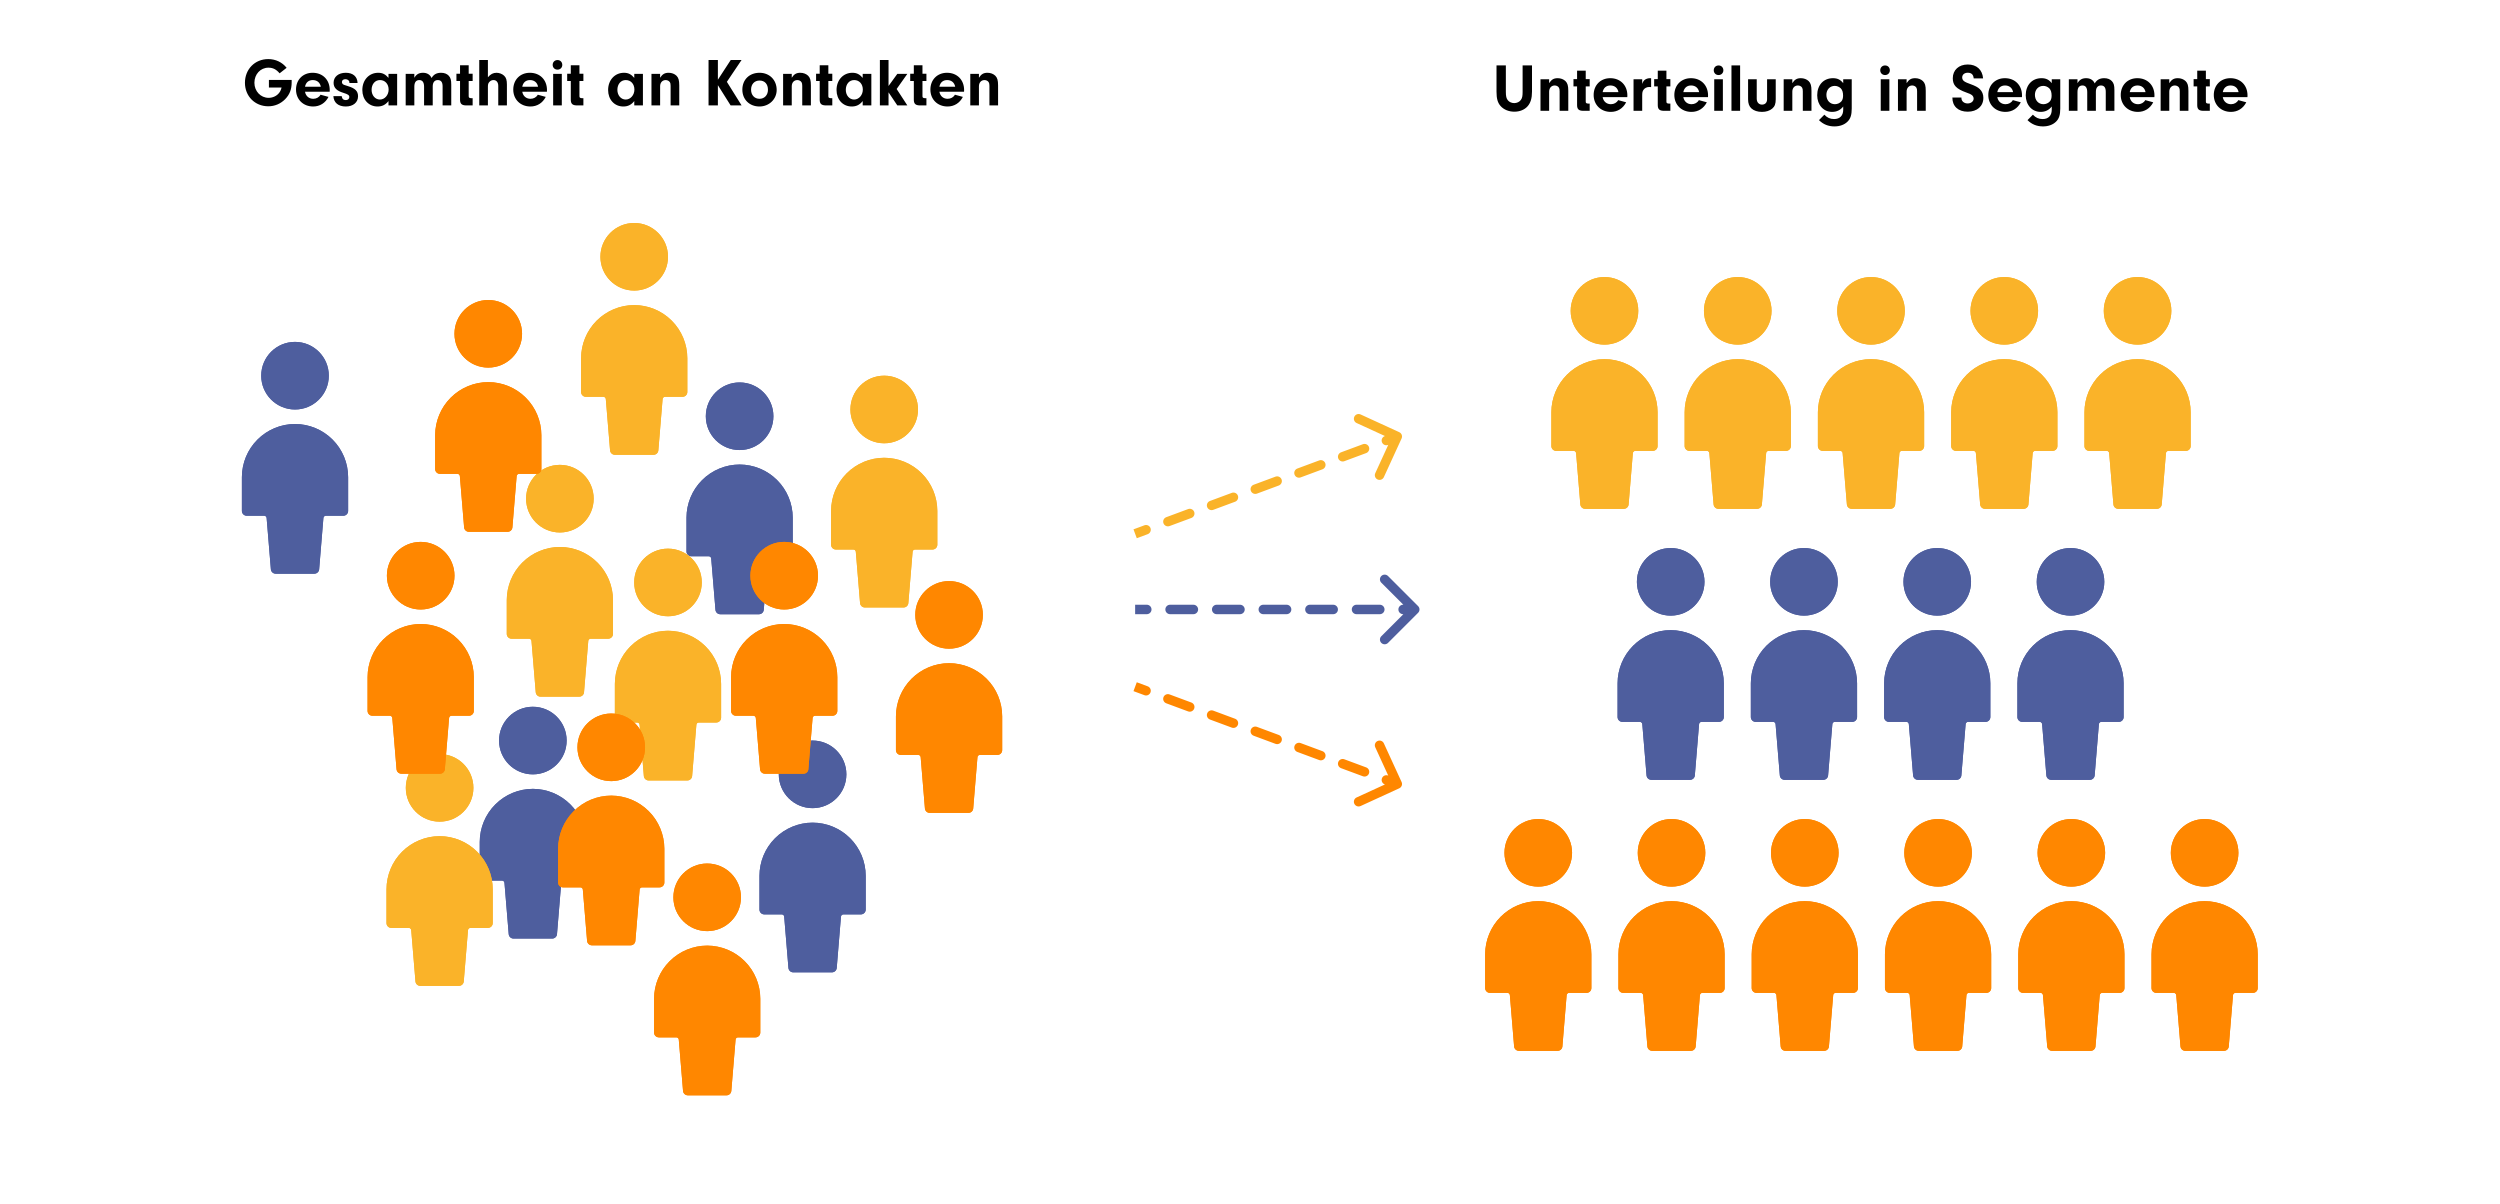 <svg width="1850" height="891" viewBox="0 0 1850 891" fill="none" xmlns="http://www.w3.org/2000/svg">
<path d="M198.995 59.149H215.83V60.963C215.83 66.155 214.318 70.036 210.941 73.464C207.564 76.841 203.28 78.655 198.542 78.655C188.663 78.655 181.253 71.195 181.253 61.266C181.253 51.235 188.612 43.725 198.491 43.725C203.935 43.725 208.824 46.044 212.101 50.177L206.909 54.26C204.439 51.336 201.969 50.076 198.643 50.076C192.745 50.076 188.259 54.915 188.259 61.266C188.259 67.516 192.897 72.405 198.794 72.405C201.667 72.405 204.54 71.145 206.304 69.028C207.312 67.869 207.816 66.81 208.371 64.794H198.995V59.149ZM243.951 67.869H225.705C226.259 71.095 228.628 73.111 231.804 73.111C234.173 73.111 236.189 71.951 237.197 70.087L243.094 71.7C240.776 76.236 236.693 78.806 231.753 78.806C224.344 78.806 219.052 73.564 219.052 66.306C219.052 58.998 224.142 53.856 231.35 53.856C238.81 53.856 244.002 59.098 244.002 66.609L243.951 67.869ZM225.705 64.189H237.399C236.844 61.115 234.627 59.25 231.451 59.25C228.376 59.25 226.31 61.014 225.705 64.189ZM264.6 61.417H258.552V61.014C258.552 59.602 257.291 58.594 255.578 58.594C254.015 58.594 253.007 59.451 253.007 60.711C253.007 61.316 253.259 61.921 253.662 62.224C254.368 62.778 254.418 62.778 257.644 63.786C262.886 65.399 264.953 67.466 264.953 71.246C264.953 75.782 261.324 78.806 255.88 78.806C250.336 78.806 246.959 75.984 246.707 71.145H252.856C253.158 73.161 254.066 74.069 255.931 74.069C257.443 74.069 258.501 73.161 258.501 71.851C258.501 70.439 257.594 69.784 254.166 68.726C249.126 67.213 246.858 64.945 246.858 61.266C246.858 56.83 250.436 53.856 255.88 53.856C261.223 53.856 264.449 56.679 264.6 61.417ZM287.483 57.637V54.663H293.885V78H287.483V74.774C285.316 77.546 282.796 78.806 279.368 78.806C272.816 78.806 268.128 73.716 268.128 66.609C268.128 59.25 273.068 53.856 279.872 53.856C283.048 53.856 285.215 54.965 287.483 57.637ZM281.183 59.25C277.554 59.25 274.983 62.224 274.983 66.508C274.983 70.591 277.654 73.665 281.132 73.665C284.711 73.665 287.584 70.339 287.584 66.306C287.584 62.173 284.963 59.25 281.183 59.25ZM300.206 54.663H306.608V57.586C308.069 55.016 310.035 53.856 313.009 53.856C316.033 53.856 318.251 55.217 319.36 57.737C320.922 55.066 323.09 53.856 326.417 53.856C328.786 53.856 330.751 54.612 332.062 56.024C333.473 57.586 333.927 59.199 333.927 62.727V78H327.525V63.937C327.525 60.762 326.366 59.25 323.947 59.25C321.578 59.25 320.217 60.963 320.217 63.937V78H313.815V64.139C313.815 60.913 312.606 59.25 310.287 59.25C307.868 59.25 306.608 60.913 306.608 64.139V78H300.206V54.663ZM346.83 59.955V71.145C346.83 72.254 347.233 72.556 348.644 72.657H349.753V78H344.662C341.537 77.899 340.378 76.639 340.428 73.564V59.955H337.757V54.562H340.428V48.312H346.83V54.562H349.753V59.955H346.83ZM361.048 44.38V57.183C363.014 54.864 364.929 53.856 367.449 53.856C369.466 53.856 371.683 54.713 373.044 56.024C374.556 57.435 375.111 59.25 375.111 62.627V78H368.71V63.534C368.71 60.913 367.349 59.25 365.232 59.25C364.123 59.25 363.115 59.653 362.359 60.409C361.351 61.367 361.048 62.274 361.048 64.088V78H354.647V44.38H361.048ZM404.713 67.869H386.467C387.021 71.095 389.39 73.111 392.566 73.111C394.935 73.111 396.951 71.951 397.959 70.087L403.856 71.7C401.538 76.236 397.455 78.806 392.515 78.806C385.106 78.806 379.813 73.564 379.813 66.306C379.813 58.998 384.904 53.856 392.112 53.856C399.572 53.856 404.764 59.098 404.764 66.609L404.713 67.869ZM386.467 64.189H398.161C397.606 61.115 395.388 59.25 392.213 59.25C389.138 59.25 387.072 61.014 386.467 64.189ZM415.735 54.663V78H409.333V54.663H415.735ZM412.559 44.431C414.626 44.431 416.088 45.943 416.088 48.06C416.088 50.026 414.575 51.538 412.559 51.538C410.493 51.538 408.981 50.026 408.981 48.01C408.981 45.943 410.493 44.431 412.559 44.431ZM428.786 59.955V71.145C428.786 72.254 429.189 72.556 430.6 72.657H431.709V78H426.619C423.493 77.899 422.334 76.639 422.385 73.564V59.955H419.713V54.562H422.385V48.312H428.786V54.562H431.709V59.955H428.786ZM469.362 57.637V54.663H475.763V78H469.362V74.774C467.194 77.546 464.674 78.806 461.247 78.806C454.694 78.806 450.006 73.716 450.006 66.609C450.006 59.25 454.946 53.856 461.751 53.856C464.926 53.856 467.093 54.965 469.362 57.637ZM463.061 59.25C459.432 59.25 456.861 62.224 456.861 66.508C456.861 70.591 459.533 73.665 463.011 73.665C466.589 73.665 469.462 70.339 469.462 66.306C469.462 62.173 466.841 59.25 463.061 59.25ZM482.085 54.663H488.486V57.536C490.2 54.864 491.914 53.856 494.837 53.856C497.055 53.856 499.172 54.663 500.583 56.024C502.095 57.536 502.65 59.401 502.65 63.232V78H496.248V63.534C496.248 62.224 496.097 61.467 495.694 60.812C495.089 59.855 493.879 59.25 492.619 59.25C490.149 59.25 488.486 61.115 488.486 63.836V78H482.085V54.663ZM531.232 63.03V78H524.326V44.38H531.232V58.998L540.758 44.38H548.772L537.885 60.56L548.772 78H540.657L531.232 63.03ZM562.089 53.856C569.448 53.856 574.741 59.199 574.741 66.558C574.741 73.413 569.146 78.806 561.988 78.806C554.629 78.806 549.337 73.615 549.337 66.357C549.337 58.947 554.529 53.856 562.089 53.856ZM562.089 59.602C558.309 59.602 555.789 62.274 555.789 66.357C555.789 70.389 558.309 73.111 562.039 73.111C565.718 73.111 568.289 70.339 568.289 66.457C568.289 62.224 565.92 59.602 562.089 59.602ZM579.497 54.663H585.898V57.536C587.612 54.864 589.326 53.856 592.249 53.856C594.467 53.856 596.584 54.663 597.995 56.024C599.507 57.536 600.062 59.401 600.062 63.232V78H593.66V63.534C593.66 62.224 593.509 61.467 593.106 60.812C592.501 59.855 591.291 59.25 590.031 59.25C587.562 59.25 585.898 61.115 585.898 63.836V78H579.497V54.663ZM612.978 59.955V71.145C612.978 72.254 613.381 72.556 614.792 72.657H615.901V78H610.81C607.685 77.899 606.526 76.639 606.577 73.564V59.955H603.905V54.562H606.577V48.312H612.978V54.562H615.901V59.955H612.978ZM638.393 57.637V54.663H644.794V78H638.393V74.774C636.226 77.546 633.705 78.806 630.278 78.806C623.725 78.806 619.038 73.716 619.038 66.609C619.038 59.25 623.977 53.856 630.782 53.856C633.957 53.856 636.125 54.965 638.393 57.637ZM632.092 59.25C628.463 59.25 625.893 62.224 625.893 66.508C625.893 70.591 628.564 73.665 632.042 73.665C635.621 73.665 638.494 70.339 638.494 66.306C638.494 62.173 635.873 59.25 632.092 59.25ZM657.517 68.322V78H651.116V44.38H657.517V63.635L664.02 54.663H671.429L663.516 65.853L671.429 78H664.02L657.517 68.322ZM682.628 59.955V71.145C682.628 72.254 683.031 72.556 684.443 72.657H685.552V78H680.461C677.336 77.899 676.176 76.639 676.227 73.564V59.955H673.555V54.562H676.227V48.312H682.628V54.562H685.552V59.955H682.628ZM713.39 67.869H695.143C695.698 71.095 698.067 73.111 701.242 73.111C703.611 73.111 705.627 71.951 706.636 70.087L712.533 71.7C710.214 76.236 706.132 78.806 701.192 78.806C693.783 78.806 688.49 73.564 688.49 66.306C688.49 58.998 693.581 53.856 700.789 53.856C708.249 53.856 713.44 59.098 713.44 66.609L713.39 67.869ZM695.143 64.189H706.837C706.283 61.115 704.065 59.25 700.889 59.25C697.815 59.25 695.748 61.014 695.143 64.189ZM718.01 54.663H724.411V57.536C726.125 54.864 727.839 53.856 730.762 53.856C732.98 53.856 735.097 54.663 736.508 56.024C738.02 57.536 738.575 59.401 738.575 63.232V78H732.174V63.534C732.174 62.224 732.022 61.467 731.619 60.812C731.014 59.855 729.805 59.25 728.544 59.25C726.075 59.25 724.411 61.115 724.411 63.836V78H718.01V54.663Z" fill="black"/>
<path d="M1114.33 48.38V68.088C1114.33 71.213 1114.73 72.927 1115.84 74.238C1116.85 75.498 1118.66 76.304 1120.53 76.304C1122.49 76.304 1124.41 75.397 1125.41 73.986C1126.42 72.625 1126.73 71.163 1126.73 68.038V48.38H1133.68V67.836C1133.68 72.776 1132.62 76.204 1130.35 78.724C1128.09 81.244 1124.56 82.655 1120.63 82.655C1116.54 82.655 1112.81 81.143 1110.44 78.472C1108.28 76.052 1107.42 73.028 1107.42 67.836V48.38H1114.33ZM1139.96 58.663H1146.36V61.536C1148.08 58.864 1149.79 57.856 1152.71 57.856C1154.93 57.856 1157.05 58.663 1158.46 60.024C1159.97 61.536 1160.53 63.401 1160.53 67.232V82H1154.12V67.534C1154.12 66.224 1153.97 65.467 1153.57 64.812C1152.97 63.855 1151.76 63.25 1150.5 63.25C1148.03 63.25 1146.36 65.115 1146.36 67.836V82H1139.96V58.663ZM1173.44 63.955V75.145C1173.44 76.254 1173.85 76.556 1175.26 76.657H1176.37V82H1171.28C1168.15 81.899 1166.99 80.639 1167.04 77.564V63.955H1164.37V58.562H1167.04V52.312H1173.44V58.562H1176.37V63.955H1173.44ZM1204.2 71.869H1185.96C1186.51 75.095 1188.88 77.111 1192.06 77.111C1194.43 77.111 1196.44 75.951 1197.45 74.087L1203.35 75.7C1201.03 80.236 1196.95 82.806 1192.01 82.806C1184.6 82.806 1179.3 77.564 1179.3 70.306C1179.3 62.998 1184.4 57.856 1191.6 57.856C1199.06 57.856 1204.25 63.098 1204.25 70.609L1204.2 71.869ZM1185.96 68.189H1197.65C1197.1 65.115 1194.88 63.25 1191.7 63.25C1188.63 63.25 1186.56 65.014 1185.96 68.189ZM1208.82 58.663H1215.23V62.09C1215.88 60.377 1216.33 59.671 1217.29 58.965C1218.3 58.26 1219.66 57.856 1221.07 57.856C1221.22 57.856 1221.48 57.856 1221.83 57.907V64.459C1221.32 64.409 1220.82 64.359 1220.47 64.359C1218.7 64.359 1217.09 65.165 1216.18 66.475C1215.43 67.534 1215.23 68.542 1215.23 70.76V82H1208.82V58.663ZM1233.15 63.955V75.145C1233.15 76.254 1233.55 76.556 1234.96 76.657H1236.07V82H1230.98C1227.86 81.899 1226.7 80.639 1226.75 77.564V63.955H1224.08V58.562H1226.75V52.312H1233.15V58.562H1236.07V63.955H1233.15ZM1263.91 71.869H1245.66C1246.22 75.095 1248.59 77.111 1251.76 77.111C1254.13 77.111 1256.15 75.951 1257.16 74.087L1263.05 75.7C1260.74 80.236 1256.65 82.806 1251.71 82.806C1244.3 82.806 1239.01 77.564 1239.01 70.306C1239.01 62.998 1244.1 57.856 1251.31 57.856C1258.77 57.856 1263.96 63.098 1263.96 70.609L1263.91 71.869ZM1245.66 68.189H1257.36C1256.8 65.115 1254.59 63.25 1251.41 63.25C1248.34 63.25 1246.27 65.014 1245.66 68.189ZM1274.93 58.663V82H1268.53V58.663H1274.93ZM1271.76 48.431C1273.82 48.431 1275.29 49.943 1275.29 52.06C1275.29 54.026 1273.77 55.538 1271.76 55.538C1269.69 55.538 1268.18 54.026 1268.18 52.01C1268.18 49.943 1269.69 48.431 1271.76 48.431ZM1287.68 82H1281.28V48.38H1287.68V82ZM1307.64 58.663H1314.04V73.431C1314.04 76.859 1313.33 78.774 1311.42 80.387C1309.55 81.95 1306.93 82.806 1303.86 82.806C1300.63 82.806 1297.86 81.899 1296.05 80.236C1294.38 78.724 1293.58 76.506 1293.58 73.431V58.663H1299.98V73.028C1299.98 75.649 1301.54 77.413 1303.86 77.413C1306.23 77.413 1307.64 75.901 1307.64 73.431V58.663ZM1319.92 58.663H1326.32V61.536C1328.04 58.864 1329.75 57.856 1332.67 57.856C1334.89 57.856 1337.01 58.663 1338.42 60.024C1339.93 61.536 1340.49 63.401 1340.49 67.232V82H1334.08V67.534C1334.08 66.224 1333.93 65.467 1333.53 64.812C1332.92 63.855 1331.71 63.25 1330.45 63.25C1327.98 63.25 1326.32 65.115 1326.32 67.836V82H1319.92V58.663ZM1363.98 61.536V58.663H1370.28V80.286C1370.28 85.075 1369.37 87.847 1367.16 90.014C1364.89 92.282 1361.46 93.543 1357.48 93.543C1352.94 93.543 1349.21 92.03 1346.04 88.905L1350.02 84.873C1352.08 87.091 1354.3 88.099 1357.23 88.099C1361.51 88.099 1363.98 85.579 1363.98 81.194V78.825C1361.86 81.496 1359.14 82.806 1355.76 82.806C1349.36 82.806 1344.73 77.615 1344.73 70.508C1344.73 62.947 1349.41 57.856 1356.42 57.856C1359.7 57.856 1361.96 58.965 1363.98 61.536ZM1357.78 63.552C1354.1 63.552 1351.53 66.324 1351.53 70.205C1351.53 74.238 1354.15 77.111 1357.83 77.111C1359.7 77.111 1361.51 76.304 1362.67 74.943C1363.43 74.036 1363.88 72.574 1363.88 70.81C1363.88 68.29 1363.32 66.576 1362.17 65.367C1361.01 64.258 1359.39 63.552 1357.78 63.552ZM1398.14 58.663V82H1391.74V58.663H1398.14ZM1394.96 48.431C1397.03 48.431 1398.49 49.943 1398.49 52.06C1398.49 54.026 1396.98 55.538 1394.96 55.538C1392.9 55.538 1391.38 54.026 1391.38 52.01C1391.38 49.943 1392.9 48.431 1394.96 48.431ZM1404.49 58.663H1410.89V61.536C1412.6 58.864 1414.31 57.856 1417.24 57.856C1419.46 57.856 1421.57 58.663 1422.98 60.024C1424.5 61.536 1425.05 63.401 1425.05 67.232V82H1418.65V67.534C1418.65 66.224 1418.5 65.467 1418.09 64.812C1417.49 63.855 1416.28 63.25 1415.02 63.25C1412.55 63.25 1410.89 65.115 1410.89 67.836V82H1404.49V58.663ZM1444.76 72.171H1451.46V72.625C1451.46 74.893 1453.43 76.556 1456.05 76.556C1458.57 76.556 1460.49 74.994 1460.49 72.978C1460.49 71.919 1459.98 70.962 1459.13 70.306C1458.27 69.651 1457.66 69.399 1455.04 68.441C1447.68 65.82 1445.06 63.048 1445.06 57.907C1445.06 51.808 1449.55 47.725 1456.15 47.725C1462.7 47.725 1466.94 51.556 1467.49 58.008H1460.54C1460.29 55.185 1458.87 53.824 1456.15 53.824C1453.68 53.824 1452.02 55.235 1452.02 57.352C1452.02 58.713 1452.72 59.772 1454.09 60.528C1454.99 61.032 1455.55 61.284 1458.02 62.191C1461.7 63.552 1463.56 64.51 1465.02 65.921C1466.79 67.584 1467.69 69.853 1467.69 72.423C1467.69 78.573 1463.06 82.655 1456.1 82.655C1449.05 82.655 1444.71 78.623 1444.76 72.171ZM1496.24 71.869H1478C1478.55 75.095 1480.92 77.111 1484.1 77.111C1486.46 77.111 1488.48 75.951 1489.49 74.087L1495.39 75.7C1493.07 80.236 1488.98 82.806 1484.05 82.806C1476.64 82.806 1471.34 77.564 1471.34 70.306C1471.34 62.998 1476.43 57.856 1483.64 57.856C1491.1 57.856 1496.29 63.098 1496.29 70.609L1496.24 71.869ZM1478 68.189H1489.69C1489.14 65.115 1486.92 63.25 1483.74 63.25C1480.67 63.25 1478.6 65.014 1478 68.189ZM1518.29 61.536V58.663H1524.59V80.286C1524.59 85.075 1523.69 87.847 1521.47 90.014C1519.2 92.282 1515.77 93.543 1511.79 93.543C1507.26 93.543 1503.53 92.03 1500.35 88.905L1504.33 84.873C1506.4 87.091 1508.62 88.099 1511.54 88.099C1515.82 88.099 1518.29 85.579 1518.29 81.194V78.825C1516.18 81.496 1513.46 82.806 1510.08 82.806C1503.68 82.806 1499.04 77.615 1499.04 70.508C1499.04 62.947 1503.73 57.856 1510.73 57.856C1514.01 57.856 1516.28 58.965 1518.29 61.536ZM1512.09 63.552C1508.41 63.552 1505.84 66.324 1505.84 70.205C1505.84 74.238 1508.47 77.111 1512.14 77.111C1514.01 77.111 1515.82 76.304 1516.98 74.943C1517.74 74.036 1518.19 72.574 1518.19 70.81C1518.19 68.29 1517.64 66.576 1516.48 65.367C1515.32 64.258 1513.71 63.552 1512.09 63.552ZM1530.94 58.663H1537.34V61.586C1538.8 59.016 1540.77 57.856 1543.74 57.856C1546.77 57.856 1548.98 59.217 1550.09 61.737C1551.65 59.066 1553.82 57.856 1557.15 57.856C1559.52 57.856 1561.48 58.612 1562.79 60.024C1564.21 61.586 1564.66 63.199 1564.66 66.728V82H1558.26V67.937C1558.26 64.762 1557.1 63.25 1554.68 63.25C1552.31 63.25 1550.95 64.963 1550.95 67.937V82H1544.55V68.139C1544.55 64.913 1543.34 63.25 1541.02 63.25C1538.6 63.25 1537.34 64.913 1537.34 68.139V82H1530.94V58.663ZM1594.25 71.869H1576C1576.55 75.095 1578.92 77.111 1582.1 77.111C1584.47 77.111 1586.48 75.951 1587.49 74.087L1593.39 75.7C1591.07 80.236 1586.99 82.806 1582.05 82.806C1574.64 82.806 1569.35 77.564 1569.35 70.306C1569.35 62.998 1574.44 57.856 1581.64 57.856C1589.1 57.856 1594.3 63.098 1594.3 70.609L1594.25 71.869ZM1576 68.189H1587.69C1587.14 65.115 1584.92 63.25 1581.75 63.25C1578.67 63.25 1576.6 65.014 1576 68.189ZM1598.87 58.663H1605.27V61.536C1606.98 58.864 1608.69 57.856 1611.62 57.856C1613.84 57.856 1615.95 58.663 1617.36 60.024C1618.88 61.536 1619.43 63.401 1619.43 67.232V82H1613.03V67.534C1613.03 66.224 1612.88 65.467 1612.48 64.812C1611.87 63.855 1610.66 63.25 1609.4 63.25C1606.93 63.25 1605.27 65.115 1605.27 67.836V82H1598.87V58.663ZM1632.35 63.955V75.145C1632.35 76.254 1632.75 76.556 1634.16 76.657H1635.27V82H1630.18C1627.05 81.899 1625.9 80.639 1625.95 77.564V63.955H1623.27V58.562H1625.95V52.312H1632.35V58.562H1635.27V63.955H1632.35ZM1663.11 71.869H1644.86C1645.42 75.095 1647.79 77.111 1650.96 77.111C1653.33 77.111 1655.35 75.951 1656.35 74.087L1662.25 75.7C1659.93 80.236 1655.85 82.806 1650.91 82.806C1643.5 82.806 1638.21 77.564 1638.21 70.306C1638.21 62.998 1643.3 57.856 1650.51 57.856C1657.97 57.856 1663.16 63.098 1663.16 70.609L1663.11 71.869ZM1644.86 68.189H1656.56C1656 65.115 1653.78 63.25 1650.61 63.25C1647.53 63.25 1645.47 65.014 1644.86 68.189Z" fill="black"/>
<path d="M394.311 583.754C383.891 583.773 373.903 587.921 366.535 595.289C359.167 602.657 355.019 612.645 355 623.065V648.081C355 649.029 355.377 649.938 356.047 650.608C356.717 651.279 357.626 651.655 358.574 651.655H371.511C371.961 651.654 372.395 651.822 372.726 652.127C373.057 652.432 373.261 652.85 373.297 653.299L376.442 691.252C376.514 692.149 376.922 692.987 377.585 693.596C378.248 694.206 379.116 694.543 380.016 694.54H408.606C409.506 694.543 410.374 694.206 411.037 693.596C411.699 692.987 412.108 692.149 412.18 691.252L415.324 653.299C415.36 652.85 415.564 652.432 415.896 652.127C416.227 651.822 416.661 651.654 417.111 651.655H430.048C430.996 651.655 431.905 651.279 432.575 650.608C433.245 649.938 433.622 649.029 433.622 648.081V623.065C433.603 612.645 429.455 602.657 422.087 595.289C414.719 587.921 404.731 583.773 394.311 583.754Z" fill="#4E5E9E"/>
<path d="M394.31 573.032C408.126 573.032 419.326 561.832 419.326 548.016C419.326 534.2 408.126 523 394.31 523C380.494 523 369.294 534.2 369.294 548.016C369.294 561.832 380.494 573.032 394.31 573.032Z" fill="#4E5E9E"/>
<path d="M394.311 583.754C383.891 583.773 373.903 587.921 366.535 595.289C359.167 602.657 355.019 612.645 355 623.065V648.081C355 649.029 355.377 649.938 356.047 650.608C356.717 651.279 357.626 651.655 358.574 651.655H371.511C371.961 651.654 372.395 651.822 372.726 652.127C373.057 652.432 373.261 652.85 373.297 653.299L376.442 691.252C376.514 692.149 376.922 692.987 377.585 693.596C378.248 694.206 379.116 694.543 380.016 694.54H408.606C409.506 694.543 410.374 694.206 411.037 693.596C411.699 692.987 412.108 692.149 412.18 691.252L415.324 653.299C415.36 652.85 415.564 652.432 415.896 652.127C416.227 651.822 416.661 651.654 417.111 651.655H430.048C430.996 651.655 431.905 651.279 432.575 650.608C433.245 649.938 433.622 649.029 433.622 648.081V623.065C433.603 612.645 429.455 602.657 422.087 595.289C414.719 587.921 404.731 583.773 394.311 583.754Z" fill="#4E5E9E"/>
<path d="M394.31 573.032C408.126 573.032 419.326 561.832 419.326 548.016C419.326 534.2 408.126 523 394.31 523C380.494 523 369.294 534.2 369.294 548.016C369.294 561.832 380.494 573.032 394.31 573.032Z" fill="#4E5E9E"/>
<path d="M218.311 313.754C207.891 313.773 197.903 317.921 190.535 325.289C183.167 332.657 179.019 342.645 179 353.065V378.081C179 379.029 179.377 379.938 180.047 380.608C180.717 381.279 181.626 381.655 182.574 381.655H195.511C195.961 381.654 196.395 381.822 196.726 382.127C197.057 382.432 197.261 382.85 197.297 383.299L200.442 421.252C200.514 422.149 200.922 422.987 201.585 423.596C202.248 424.206 203.116 424.543 204.016 424.54H232.606C233.506 424.543 234.374 424.206 235.037 423.596C235.699 422.987 236.108 422.149 236.18 421.252L239.324 383.299C239.36 382.85 239.564 382.432 239.896 382.127C240.227 381.822 240.661 381.654 241.111 381.655H254.048C254.996 381.655 255.905 381.279 256.575 380.608C257.245 379.938 257.622 379.029 257.622 378.081V353.065C257.603 342.645 253.455 332.657 246.087 325.289C238.719 317.921 228.731 313.773 218.311 313.754Z" fill="#4E5E9E"/>
<path d="M218.31 303.032C232.126 303.032 243.326 291.832 243.326 278.016C243.326 264.2 232.126 253 218.31 253C204.494 253 193.294 264.2 193.294 278.016C193.294 291.832 204.494 303.032 218.31 303.032Z" fill="#4E5E9E"/>
<path d="M218.311 313.754C207.891 313.773 197.903 317.921 190.535 325.289C183.167 332.657 179.019 342.645 179 353.065V378.081C179 379.029 179.377 379.938 180.047 380.608C180.717 381.279 181.626 381.655 182.574 381.655H195.511C195.961 381.654 196.395 381.822 196.726 382.127C197.057 382.432 197.261 382.85 197.297 383.299L200.442 421.252C200.514 422.149 200.922 422.987 201.585 423.596C202.248 424.206 203.116 424.543 204.016 424.54H232.606C233.506 424.543 234.374 424.206 235.037 423.596C235.699 422.987 236.108 422.149 236.18 421.252L239.324 383.299C239.36 382.85 239.564 382.432 239.896 382.127C240.227 381.822 240.661 381.654 241.111 381.655H254.048C254.996 381.655 255.905 381.279 256.575 380.608C257.245 379.938 257.622 379.029 257.622 378.081V353.065C257.603 342.645 253.455 332.657 246.087 325.289C238.719 317.921 228.731 313.773 218.311 313.754Z" fill="#4E5E9E"/>
<path d="M218.31 303.032C232.126 303.032 243.326 291.832 243.326 278.016C243.326 264.2 232.126 253 218.31 253C204.494 253 193.294 264.2 193.294 278.016C193.294 291.832 204.494 303.032 218.31 303.032Z" fill="#4E5E9E"/>
<path d="M601.311 608.754C590.891 608.773 580.903 612.921 573.535 620.289C566.167 627.657 562.019 637.645 562 648.065V673.081C562 674.029 562.377 674.938 563.047 675.608C563.717 676.279 564.626 676.655 565.574 676.655H578.511C578.961 676.654 579.395 676.822 579.726 677.127C580.057 677.432 580.261 677.85 580.297 678.299L583.442 716.252C583.514 717.149 583.922 717.987 584.585 718.596C585.248 719.206 586.116 719.543 587.016 719.54H615.606C616.506 719.543 617.374 719.206 618.037 718.596C618.699 717.987 619.108 717.149 619.18 716.252L622.324 678.299C622.36 677.85 622.564 677.432 622.896 677.127C623.227 676.822 623.661 676.654 624.111 676.655H637.048C637.996 676.655 638.905 676.279 639.575 675.608C640.245 674.938 640.622 674.029 640.622 673.081V648.065C640.603 637.645 636.455 627.657 629.087 620.289C621.719 612.921 611.731 608.773 601.311 608.754Z" fill="#4E5E9E"/>
<path d="M601.31 598.032C615.126 598.032 626.326 586.832 626.326 573.016C626.326 559.2 615.126 548 601.31 548C587.494 548 576.294 559.2 576.294 573.016C576.294 586.832 587.494 598.032 601.31 598.032Z" fill="#4E5E9E"/>
<path d="M601.311 608.754C590.891 608.773 580.903 612.921 573.535 620.289C566.167 627.657 562.019 637.645 562 648.065V673.081C562 674.029 562.377 674.938 563.047 675.608C563.717 676.279 564.626 676.655 565.574 676.655H578.511C578.961 676.654 579.395 676.822 579.726 677.127C580.057 677.432 580.261 677.85 580.297 678.299L583.442 716.252C583.514 717.149 583.922 717.987 584.585 718.596C585.248 719.206 586.116 719.543 587.016 719.54H615.606C616.506 719.543 617.374 719.206 618.037 718.596C618.699 717.987 619.108 717.149 619.18 716.252L622.324 678.299C622.36 677.85 622.564 677.432 622.896 677.127C623.227 676.822 623.661 676.654 624.111 676.655H637.048C637.996 676.655 638.905 676.279 639.575 675.608C640.245 674.938 640.622 674.029 640.622 673.081V648.065C640.603 637.645 636.455 627.657 629.087 620.289C621.719 612.921 611.731 608.773 601.311 608.754Z" fill="#4E5E9E"/>
<path d="M601.31 598.032C615.126 598.032 626.326 586.832 626.326 573.016C626.326 559.2 615.126 548 601.31 548C587.494 548 576.294 559.2 576.294 573.016C576.294 586.832 587.494 598.032 601.31 598.032Z" fill="#4E5E9E"/>
<path d="M547.311 343.754C536.891 343.773 526.903 347.921 519.535 355.289C512.167 362.657 508.019 372.645 508 383.065V408.081C508 409.029 508.377 409.938 509.047 410.608C509.717 411.279 510.626 411.655 511.574 411.655H524.511C524.961 411.654 525.395 411.822 525.726 412.127C526.057 412.432 526.261 412.85 526.297 413.299L529.442 451.252C529.514 452.149 529.922 452.987 530.585 453.596C531.248 454.206 532.116 454.543 533.016 454.54H561.606C562.506 454.543 563.374 454.206 564.037 453.596C564.699 452.987 565.108 452.149 565.18 451.252L568.324 413.299C568.36 412.85 568.564 412.432 568.896 412.127C569.227 411.822 569.661 411.654 570.111 411.655H583.048C583.996 411.655 584.905 411.279 585.575 410.608C586.245 409.938 586.622 409.029 586.622 408.081V383.065C586.603 372.645 582.455 362.657 575.087 355.289C567.719 347.921 557.731 343.773 547.311 343.754Z" fill="#4E5E9E"/>
<path d="M547.31 333.032C561.126 333.032 572.326 321.832 572.326 308.016C572.326 294.2 561.126 283 547.31 283C533.494 283 522.294 294.2 522.294 308.016C522.294 321.832 533.494 333.032 547.31 333.032Z" fill="#4E5E9E"/>
<path d="M547.311 343.754C536.891 343.773 526.903 347.921 519.535 355.289C512.167 362.657 508.019 372.645 508 383.065V408.081C508 409.029 508.377 409.938 509.047 410.608C509.717 411.279 510.626 411.655 511.574 411.655H524.511C524.961 411.654 525.395 411.822 525.726 412.127C526.057 412.432 526.261 412.85 526.297 413.299L529.442 451.252C529.514 452.149 529.922 452.987 530.585 453.596C531.248 454.206 532.116 454.543 533.016 454.54H561.606C562.506 454.543 563.374 454.206 564.037 453.596C564.699 452.987 565.108 452.149 565.18 451.252L568.324 413.299C568.36 412.85 568.564 412.432 568.896 412.127C569.227 411.822 569.661 411.654 570.111 411.655H583.048C583.996 411.655 584.905 411.279 585.575 410.608C586.245 409.938 586.622 409.029 586.622 408.081V383.065C586.603 372.645 582.455 362.657 575.087 355.289C567.719 347.921 557.731 343.773 547.311 343.754Z" fill="#4E5E9E"/>
<path d="M547.31 333.032C561.126 333.032 572.326 321.832 572.326 308.016C572.326 294.2 561.126 283 547.31 283C533.494 283 522.294 294.2 522.294 308.016C522.294 321.832 533.494 333.032 547.31 333.032Z" fill="#4E5E9E"/>
<path d="M414.311 404.754C403.891 404.773 393.903 408.921 386.535 416.289C379.167 423.657 375.019 433.645 375 444.065V469.081C375 470.029 375.377 470.938 376.047 471.608C376.717 472.279 377.626 472.655 378.574 472.655H391.511C391.961 472.654 392.395 472.822 392.726 473.127C393.057 473.432 393.261 473.85 393.297 474.299L396.442 512.252C396.514 513.149 396.922 513.987 397.585 514.596C398.248 515.206 399.116 515.543 400.016 515.54H428.606C429.506 515.543 430.374 515.206 431.037 514.596C431.699 513.987 432.108 513.149 432.18 512.252L435.324 474.299C435.36 473.85 435.564 473.432 435.896 473.127C436.227 472.822 436.661 472.654 437.111 472.655H450.048C450.996 472.655 451.905 472.279 452.575 471.608C453.245 470.938 453.622 470.029 453.622 469.081V444.065C453.603 433.645 449.455 423.657 442.087 416.289C434.719 408.921 424.731 404.773 414.311 404.754Z" fill="#FAB329"/>
<path d="M414.31 394.032C428.126 394.032 439.326 382.832 439.326 369.016C439.326 355.2 428.126 344 414.31 344C400.494 344 389.294 355.2 389.294 369.016C389.294 382.832 400.494 394.032 414.31 394.032Z" fill="#FAB329"/>
<path d="M414.311 404.754C403.891 404.773 393.903 408.921 386.535 416.289C379.167 423.657 375.019 433.645 375 444.065V469.081C375 470.029 375.377 470.938 376.047 471.608C376.717 472.279 377.626 472.655 378.574 472.655H391.511C391.961 472.654 392.395 472.822 392.726 473.127C393.057 473.432 393.261 473.85 393.297 474.299L396.442 512.252C396.514 513.149 396.922 513.987 397.585 514.596C398.248 515.206 399.116 515.543 400.016 515.54H428.606C429.506 515.543 430.374 515.206 431.037 514.596C431.699 513.987 432.108 513.149 432.18 512.252L435.324 474.299C435.36 473.85 435.564 473.432 435.896 473.127C436.227 472.822 436.661 472.654 437.111 472.655H450.048C450.996 472.655 451.905 472.279 452.575 471.608C453.245 470.938 453.622 470.029 453.622 469.081V444.065C453.603 433.645 449.455 423.657 442.087 416.289C434.719 408.921 424.731 404.773 414.311 404.754Z" fill="#FAB329"/>
<path d="M414.31 394.032C428.126 394.032 439.326 382.832 439.326 369.016C439.326 355.2 428.126 344 414.31 344C400.494 344 389.294 355.2 389.294 369.016C389.294 382.832 400.494 394.032 414.31 394.032Z" fill="#FAB329"/>
<path d="M325.311 618.754C314.891 618.773 304.903 622.921 297.535 630.289C290.167 637.657 286.019 647.645 286 658.065V683.081C286 684.029 286.377 684.938 287.047 685.608C287.717 686.279 288.626 686.655 289.574 686.655H302.511C302.961 686.654 303.395 686.822 303.726 687.127C304.057 687.432 304.261 687.85 304.297 688.299L307.442 726.252C307.514 727.149 307.922 727.987 308.585 728.596C309.248 729.206 310.116 729.543 311.016 729.54H339.606C340.506 729.543 341.374 729.206 342.037 728.596C342.699 727.987 343.108 727.149 343.18 726.252L346.324 688.299C346.36 687.85 346.564 687.432 346.896 687.127C347.227 686.822 347.661 686.654 348.111 686.655H361.048C361.996 686.655 362.905 686.279 363.575 685.608C364.245 684.938 364.622 684.029 364.622 683.081V658.065C364.603 647.645 360.455 637.657 353.087 630.289C345.719 622.921 335.731 618.773 325.311 618.754Z" fill="#FAB329"/>
<path d="M325.31 608.032C339.126 608.032 350.326 596.832 350.326 583.016C350.326 569.2 339.126 558 325.31 558C311.494 558 300.294 569.2 300.294 583.016C300.294 596.832 311.494 608.032 325.31 608.032Z" fill="#FAB329"/>
<path d="M325.311 618.754C314.891 618.773 304.903 622.921 297.535 630.289C290.167 637.657 286.019 647.645 286 658.065V683.081C286 684.029 286.377 684.938 287.047 685.608C287.717 686.279 288.626 686.655 289.574 686.655H302.511C302.961 686.654 303.395 686.822 303.726 687.127C304.057 687.432 304.261 687.85 304.297 688.299L307.442 726.252C307.514 727.149 307.922 727.987 308.585 728.596C309.248 729.206 310.116 729.543 311.016 729.54H339.606C340.506 729.543 341.374 729.206 342.037 728.596C342.699 727.987 343.108 727.149 343.18 726.252L346.324 688.299C346.36 687.85 346.564 687.432 346.896 687.127C347.227 686.822 347.661 686.654 348.111 686.655H361.048C361.996 686.655 362.905 686.279 363.575 685.608C364.245 684.938 364.622 684.029 364.622 683.081V658.065C364.603 647.645 360.455 637.657 353.087 630.289C345.719 622.921 335.731 618.773 325.311 618.754Z" fill="#FAB329"/>
<path d="M325.31 608.032C339.126 608.032 350.326 596.832 350.326 583.016C350.326 569.2 339.126 558 325.31 558C311.494 558 300.294 569.2 300.294 583.016C300.294 596.832 311.494 608.032 325.31 608.032Z" fill="#FAB329"/>
<path d="M654.311 338.754C643.891 338.773 633.903 342.921 626.535 350.289C619.167 357.657 615.019 367.645 615 378.065V403.081C615 404.029 615.377 404.938 616.047 405.608C616.717 406.279 617.626 406.655 618.574 406.655H631.511C631.961 406.654 632.395 406.822 632.726 407.127C633.057 407.432 633.261 407.85 633.297 408.299L636.442 446.252C636.514 447.149 636.922 447.987 637.585 448.596C638.248 449.206 639.116 449.543 640.016 449.54H668.606C669.506 449.543 670.374 449.206 671.037 448.596C671.699 447.987 672.108 447.149 672.18 446.252L675.324 408.299C675.36 407.85 675.564 407.432 675.896 407.127C676.227 406.822 676.661 406.654 677.111 406.655H690.048C690.996 406.655 691.905 406.279 692.575 405.608C693.245 404.938 693.622 404.029 693.622 403.081V378.065C693.603 367.645 689.455 357.657 682.087 350.289C674.719 342.921 664.731 338.773 654.311 338.754Z" fill="#FAB329"/>
<path d="M654.31 328.032C668.126 328.032 679.326 316.832 679.326 303.016C679.326 289.2 668.126 278 654.31 278C640.494 278 629.294 289.2 629.294 303.016C629.294 316.832 640.494 328.032 654.31 328.032Z" fill="#FAB329"/>
<path d="M654.311 338.754C643.891 338.773 633.903 342.921 626.535 350.289C619.167 357.657 615.019 367.645 615 378.065V403.081C615 404.029 615.377 404.938 616.047 405.608C616.717 406.279 617.626 406.655 618.574 406.655H631.511C631.961 406.654 632.395 406.822 632.726 407.127C633.057 407.432 633.261 407.85 633.297 408.299L636.442 446.252C636.514 447.149 636.922 447.987 637.585 448.596C638.248 449.206 639.116 449.543 640.016 449.54H668.606C669.506 449.543 670.374 449.206 671.037 448.596C671.699 447.987 672.108 447.149 672.18 446.252L675.324 408.299C675.36 407.85 675.564 407.432 675.896 407.127C676.227 406.822 676.661 406.654 677.111 406.655H690.048C690.996 406.655 691.905 406.279 692.575 405.608C693.245 404.938 693.622 404.029 693.622 403.081V378.065C693.603 367.645 689.455 357.657 682.087 350.289C674.719 342.921 664.731 338.773 654.311 338.754Z" fill="#FAB329"/>
<path d="M654.31 328.032C668.126 328.032 679.326 316.832 679.326 303.016C679.326 289.2 668.126 278 654.31 278C640.494 278 629.294 289.2 629.294 303.016C629.294 316.832 640.494 328.032 654.31 328.032Z" fill="#FAB329"/>
<path d="M494.311 466.754C483.891 466.773 473.903 470.921 466.535 478.289C459.167 485.657 455.019 495.645 455 506.065V531.081C455 532.029 455.377 532.938 456.047 533.608C456.717 534.279 457.626 534.655 458.574 534.655H471.511C471.961 534.654 472.395 534.822 472.726 535.127C473.057 535.432 473.261 535.85 473.297 536.299L476.442 574.252C476.514 575.149 476.922 575.987 477.585 576.596C478.248 577.206 479.116 577.543 480.016 577.54H508.606C509.506 577.543 510.374 577.206 511.037 576.596C511.699 575.987 512.108 575.149 512.18 574.252L515.324 536.299C515.36 535.85 515.564 535.432 515.896 535.127C516.227 534.822 516.661 534.654 517.111 534.655H530.048C530.996 534.655 531.905 534.279 532.575 533.608C533.245 532.938 533.622 532.029 533.622 531.081V506.065C533.603 495.645 529.455 485.657 522.087 478.289C514.719 470.921 504.731 466.773 494.311 466.754Z" fill="#FAB329"/>
<path d="M494.31 456.032C508.126 456.032 519.326 444.832 519.326 431.016C519.326 417.2 508.126 406 494.31 406C480.494 406 469.294 417.2 469.294 431.016C469.294 444.832 480.494 456.032 494.31 456.032Z" fill="#FAB329"/>
<path d="M494.311 466.754C483.891 466.773 473.903 470.921 466.535 478.289C459.167 485.657 455.019 495.645 455 506.065V531.081C455 532.029 455.377 532.938 456.047 533.608C456.717 534.279 457.626 534.655 458.574 534.655H471.511C471.961 534.654 472.395 534.822 472.726 535.127C473.057 535.432 473.261 535.85 473.297 536.299L476.442 574.252C476.514 575.149 476.922 575.987 477.585 576.596C478.248 577.206 479.116 577.543 480.016 577.54H508.606C509.506 577.543 510.374 577.206 511.037 576.596C511.699 575.987 512.108 575.149 512.18 574.252L515.324 536.299C515.36 535.85 515.564 535.432 515.896 535.127C516.227 534.822 516.661 534.654 517.111 534.655H530.048C530.996 534.655 531.905 534.279 532.575 533.608C533.245 532.938 533.622 532.029 533.622 531.081V506.065C533.603 495.645 529.455 485.657 522.087 478.289C514.719 470.921 504.731 466.773 494.311 466.754Z" fill="#FAB329"/>
<path d="M494.31 456.032C508.126 456.032 519.326 444.832 519.326 431.016C519.326 417.2 508.126 406 494.31 406C480.494 406 469.294 417.2 469.294 431.016C469.294 444.832 480.494 456.032 494.31 456.032Z" fill="#FAB329"/>
<path d="M469.311 225.754C458.891 225.773 448.903 229.921 441.535 237.289C434.167 244.657 430.019 254.645 430 265.065V290.081C430 291.029 430.377 291.938 431.047 292.608C431.717 293.279 432.626 293.655 433.574 293.655H446.511C446.961 293.654 447.395 293.822 447.726 294.127C448.057 294.432 448.261 294.85 448.297 295.299L451.442 333.252C451.514 334.149 451.922 334.987 452.585 335.596C453.248 336.206 454.116 336.543 455.016 336.54H483.606C484.506 336.543 485.374 336.206 486.037 335.596C486.699 334.987 487.108 334.149 487.18 333.252L490.324 295.299C490.36 294.85 490.564 294.432 490.896 294.127C491.227 293.822 491.661 293.654 492.111 293.655H505.048C505.996 293.655 506.905 293.279 507.575 292.608C508.245 291.938 508.622 291.029 508.622 290.081V265.065C508.603 254.645 504.455 244.657 497.087 237.289C489.719 229.921 479.731 225.773 469.311 225.754Z" fill="#FAB329"/>
<path d="M469.31 215.032C483.126 215.032 494.326 203.832 494.326 190.016C494.326 176.2 483.126 165 469.31 165C455.494 165 444.294 176.2 444.294 190.016C444.294 203.832 455.494 215.032 469.31 215.032Z" fill="#FAB329"/>
<path d="M469.311 225.754C458.891 225.773 448.903 229.921 441.535 237.289C434.167 244.657 430.019 254.645 430 265.065V290.081C430 291.029 430.377 291.938 431.047 292.608C431.717 293.279 432.626 293.655 433.574 293.655H446.511C446.961 293.654 447.395 293.822 447.726 294.127C448.057 294.432 448.261 294.85 448.297 295.299L451.442 333.252C451.514 334.149 451.922 334.987 452.585 335.596C453.248 336.206 454.116 336.543 455.016 336.54H483.606C484.506 336.543 485.374 336.206 486.037 335.596C486.699 334.987 487.108 334.149 487.18 333.252L490.324 295.299C490.36 294.85 490.564 294.432 490.896 294.127C491.227 293.822 491.661 293.654 492.111 293.655H505.048C505.996 293.655 506.905 293.279 507.575 292.608C508.245 291.938 508.622 291.029 508.622 290.081V265.065C508.603 254.645 504.455 244.657 497.087 237.289C489.719 229.921 479.731 225.773 469.311 225.754Z" fill="#FAB329"/>
<path d="M469.31 215.032C483.126 215.032 494.326 203.832 494.326 190.016C494.326 176.2 483.126 165 469.31 165C455.494 165 444.294 176.2 444.294 190.016C444.294 203.832 455.494 215.032 469.31 215.032Z" fill="#FAB329"/>
<path d="M311.311 461.754C300.891 461.773 290.903 465.921 283.535 473.289C276.167 480.657 272.019 490.645 272 501.065V526.081C272 527.029 272.377 527.938 273.047 528.608C273.717 529.279 274.626 529.655 275.574 529.655H288.511C288.961 529.654 289.395 529.822 289.726 530.127C290.057 530.432 290.261 530.85 290.297 531.299L293.442 569.252C293.514 570.149 293.922 570.987 294.585 571.596C295.248 572.206 296.116 572.543 297.016 572.54H325.606C326.506 572.543 327.374 572.206 328.037 571.596C328.699 570.987 329.108 570.149 329.18 569.252L332.324 531.299C332.36 530.85 332.564 530.432 332.896 530.127C333.227 529.822 333.661 529.654 334.111 529.655H347.048C347.996 529.655 348.905 529.279 349.575 528.608C350.245 527.938 350.622 527.029 350.622 526.081V501.065C350.603 490.645 346.455 480.657 339.087 473.289C331.719 465.921 321.731 461.773 311.311 461.754Z" fill="#FF8700"/>
<path d="M311.31 451.032C325.126 451.032 336.326 439.832 336.326 426.016C336.326 412.2 325.126 401 311.31 401C297.494 401 286.294 412.2 286.294 426.016C286.294 439.832 297.494 451.032 311.31 451.032Z" fill="#FF8700"/>
<path d="M311.311 461.754C300.891 461.773 290.903 465.921 283.535 473.289C276.167 480.657 272.019 490.645 272 501.065V526.081C272 527.029 272.377 527.938 273.047 528.608C273.717 529.279 274.626 529.655 275.574 529.655H288.511C288.961 529.654 289.395 529.822 289.726 530.127C290.057 530.432 290.261 530.85 290.297 531.299L293.442 569.252C293.514 570.149 293.922 570.987 294.585 571.596C295.248 572.206 296.116 572.543 297.016 572.54H325.606C326.506 572.543 327.374 572.206 328.037 571.596C328.699 570.987 329.108 570.149 329.18 569.252L332.324 531.299C332.36 530.85 332.564 530.432 332.896 530.127C333.227 529.822 333.661 529.654 334.111 529.655H347.048C347.996 529.655 348.905 529.279 349.575 528.608C350.245 527.938 350.622 527.029 350.622 526.081V501.065C350.603 490.645 346.455 480.657 339.087 473.289C331.719 465.921 321.731 461.773 311.311 461.754Z" fill="#FF8700"/>
<path d="M311.31 451.032C325.126 451.032 336.326 439.832 336.326 426.016C336.326 412.2 325.126 401 311.31 401C297.494 401 286.294 412.2 286.294 426.016C286.294 439.832 297.494 451.032 311.31 451.032Z" fill="#FF8700"/>
<path d="M523.311 699.754C512.891 699.773 502.903 703.921 495.535 711.289C488.167 718.657 484.019 728.645 484 739.065V764.081C484 765.029 484.377 765.938 485.047 766.608C485.717 767.279 486.626 767.655 487.574 767.655H500.511C500.961 767.654 501.395 767.822 501.726 768.127C502.057 768.432 502.261 768.85 502.297 769.299L505.442 807.252C505.514 808.149 505.922 808.987 506.585 809.596C507.248 810.206 508.116 810.543 509.016 810.54H537.606C538.506 810.543 539.374 810.206 540.037 809.596C540.699 808.987 541.108 808.149 541.18 807.252L544.324 769.299C544.36 768.85 544.564 768.432 544.896 768.127C545.227 767.822 545.661 767.654 546.111 767.655H559.048C559.996 767.655 560.905 767.279 561.575 766.608C562.245 765.938 562.622 765.029 562.622 764.081V739.065C562.603 728.645 558.455 718.657 551.087 711.289C543.719 703.921 533.731 699.773 523.311 699.754Z" fill="#FF8700"/>
<path d="M523.31 689.032C537.126 689.032 548.326 677.832 548.326 664.016C548.326 650.2 537.126 639 523.31 639C509.494 639 498.294 650.2 498.294 664.016C498.294 677.832 509.494 689.032 523.31 689.032Z" fill="#FF8700"/>
<path d="M523.311 699.754C512.891 699.773 502.903 703.921 495.535 711.289C488.167 718.657 484.019 728.645 484 739.065V764.081C484 765.029 484.377 765.938 485.047 766.608C485.717 767.279 486.626 767.655 487.574 767.655H500.511C500.961 767.654 501.395 767.822 501.726 768.127C502.057 768.432 502.261 768.85 502.297 769.299L505.442 807.252C505.514 808.149 505.922 808.987 506.585 809.596C507.248 810.206 508.116 810.543 509.016 810.54H537.606C538.506 810.543 539.374 810.206 540.037 809.596C540.699 808.987 541.108 808.149 541.18 807.252L544.324 769.299C544.36 768.85 544.564 768.432 544.896 768.127C545.227 767.822 545.661 767.654 546.111 767.655H559.048C559.996 767.655 560.905 767.279 561.575 766.608C562.245 765.938 562.622 765.029 562.622 764.081V739.065C562.603 728.645 558.455 718.657 551.087 711.289C543.719 703.921 533.731 699.773 523.311 699.754Z" fill="#FF8700"/>
<path d="M523.31 689.032C537.126 689.032 548.326 677.832 548.326 664.016C548.326 650.2 537.126 639 523.31 639C509.494 639 498.294 650.2 498.294 664.016C498.294 677.832 509.494 689.032 523.31 689.032Z" fill="#FF8700"/>
<path d="M452.311 588.754C441.891 588.773 431.903 592.921 424.535 600.289C417.167 607.657 413.019 617.645 413 628.065V653.081C413 654.029 413.377 654.938 414.047 655.608C414.717 656.279 415.626 656.655 416.574 656.655H429.511C429.961 656.654 430.395 656.822 430.726 657.127C431.057 657.432 431.261 657.85 431.297 658.299L434.442 696.252C434.514 697.149 434.922 697.987 435.585 698.596C436.248 699.206 437.116 699.543 438.016 699.54H466.606C467.506 699.543 468.374 699.206 469.037 698.596C469.699 697.987 470.108 697.149 470.18 696.252L473.324 658.299C473.36 657.85 473.564 657.432 473.896 657.127C474.227 656.822 474.661 656.654 475.111 656.655H488.048C488.996 656.655 489.905 656.279 490.575 655.608C491.245 654.938 491.622 654.029 491.622 653.081V628.065C491.603 617.645 487.455 607.657 480.087 600.289C472.719 592.921 462.731 588.773 452.311 588.754Z" fill="#FF8700"/>
<path d="M452.31 578.032C466.126 578.032 477.326 566.832 477.326 553.016C477.326 539.2 466.126 528 452.31 528C438.494 528 427.294 539.2 427.294 553.016C427.294 566.832 438.494 578.032 452.31 578.032Z" fill="#FF8700"/>
<path d="M452.311 588.754C441.891 588.773 431.903 592.921 424.535 600.289C417.167 607.657 413.019 617.645 413 628.065V653.081C413 654.029 413.377 654.938 414.047 655.608C414.717 656.279 415.626 656.655 416.574 656.655H429.511C429.961 656.654 430.395 656.822 430.726 657.127C431.057 657.432 431.261 657.85 431.297 658.299L434.442 696.252C434.514 697.149 434.922 697.987 435.585 698.596C436.248 699.206 437.116 699.543 438.016 699.54H466.606C467.506 699.543 468.374 699.206 469.037 698.596C469.699 697.987 470.108 697.149 470.18 696.252L473.324 658.299C473.36 657.85 473.564 657.432 473.896 657.127C474.227 656.822 474.661 656.654 475.111 656.655H488.048C488.996 656.655 489.905 656.279 490.575 655.608C491.245 654.938 491.622 654.029 491.622 653.081V628.065C491.603 617.645 487.455 607.657 480.087 600.289C472.719 592.921 462.731 588.773 452.311 588.754Z" fill="#FF8700"/>
<path d="M452.31 578.032C466.126 578.032 477.326 566.832 477.326 553.016C477.326 539.2 466.126 528 452.31 528C438.494 528 427.294 539.2 427.294 553.016C427.294 566.832 438.494 578.032 452.31 578.032Z" fill="#FF8700"/>
<path d="M580.311 461.754C569.891 461.773 559.903 465.921 552.535 473.289C545.167 480.657 541.019 490.645 541 501.065V526.081C541 527.029 541.377 527.938 542.047 528.608C542.717 529.279 543.626 529.655 544.574 529.655H557.511C557.961 529.654 558.395 529.822 558.726 530.127C559.057 530.432 559.261 530.85 559.297 531.299L562.442 569.252C562.514 570.149 562.922 570.987 563.585 571.596C564.248 572.206 565.116 572.543 566.016 572.54H594.606C595.506 572.543 596.374 572.206 597.037 571.596C597.699 570.987 598.108 570.149 598.18 569.252L601.324 531.299C601.36 530.85 601.564 530.432 601.896 530.127C602.227 529.822 602.661 529.654 603.111 529.655H616.048C616.996 529.655 617.905 529.279 618.575 528.608C619.245 527.938 619.622 527.029 619.622 526.081V501.065C619.603 490.645 615.455 480.657 608.087 473.289C600.719 465.921 590.731 461.773 580.311 461.754Z" fill="#FF8700"/>
<path d="M580.31 451.032C594.126 451.032 605.326 439.832 605.326 426.016C605.326 412.2 594.126 401 580.31 401C566.494 401 555.294 412.2 555.294 426.016C555.294 439.832 566.494 451.032 580.31 451.032Z" fill="#FF8700"/>
<path d="M580.311 461.754C569.891 461.773 559.903 465.921 552.535 473.289C545.167 480.657 541.019 490.645 541 501.065V526.081C541 527.029 541.377 527.938 542.047 528.608C542.717 529.279 543.626 529.655 544.574 529.655H557.511C557.961 529.654 558.395 529.822 558.726 530.127C559.057 530.432 559.261 530.85 559.297 531.299L562.442 569.252C562.514 570.149 562.922 570.987 563.585 571.596C564.248 572.206 565.116 572.543 566.016 572.54H594.606C595.506 572.543 596.374 572.206 597.037 571.596C597.699 570.987 598.108 570.149 598.18 569.252L601.324 531.299C601.36 530.85 601.564 530.432 601.896 530.127C602.227 529.822 602.661 529.654 603.111 529.655H616.048C616.996 529.655 617.905 529.279 618.575 528.608C619.245 527.938 619.622 527.029 619.622 526.081V501.065C619.603 490.645 615.455 480.657 608.087 473.289C600.719 465.921 590.731 461.773 580.311 461.754Z" fill="#FF8700"/>
<path d="M580.31 451.032C594.126 451.032 605.326 439.832 605.326 426.016C605.326 412.2 594.126 401 580.31 401C566.494 401 555.294 412.2 555.294 426.016C555.294 439.832 566.494 451.032 580.31 451.032Z" fill="#FF8700"/>
<path d="M702.311 490.754C691.891 490.773 681.903 494.921 674.535 502.289C667.167 509.657 663.019 519.645 663 530.065V555.081C663 556.029 663.377 556.938 664.047 557.608C664.717 558.279 665.626 558.655 666.574 558.655H679.511C679.961 558.654 680.395 558.822 680.726 559.127C681.057 559.432 681.261 559.85 681.297 560.299L684.442 598.252C684.514 599.149 684.922 599.987 685.585 600.596C686.248 601.206 687.116 601.543 688.016 601.54H716.606C717.506 601.543 718.374 601.206 719.037 600.596C719.699 599.987 720.108 599.149 720.18 598.252L723.324 560.299C723.36 559.85 723.564 559.432 723.896 559.127C724.227 558.822 724.661 558.654 725.111 558.655H738.048C738.996 558.655 739.905 558.279 740.575 557.608C741.245 556.938 741.622 556.029 741.622 555.081V530.065C741.603 519.645 737.455 509.657 730.087 502.289C722.719 494.921 712.731 490.773 702.311 490.754Z" fill="#FF8700"/>
<path d="M702.31 480.032C716.126 480.032 727.326 468.832 727.326 455.016C727.326 441.2 716.126 430 702.31 430C688.494 430 677.294 441.2 677.294 455.016C677.294 468.832 688.494 480.032 702.31 480.032Z" fill="#FF8700"/>
<path d="M702.311 490.754C691.891 490.773 681.903 494.921 674.535 502.289C667.167 509.657 663.019 519.645 663 530.065V555.081C663 556.029 663.377 556.938 664.047 557.608C664.717 558.279 665.626 558.655 666.574 558.655H679.511C679.961 558.654 680.395 558.822 680.726 559.127C681.057 559.432 681.261 559.85 681.297 560.299L684.442 598.252C684.514 599.149 684.922 599.987 685.585 600.596C686.248 601.206 687.116 601.543 688.016 601.54H716.606C717.506 601.543 718.374 601.206 719.037 600.596C719.699 599.987 720.108 599.149 720.18 598.252L723.324 560.299C723.36 559.85 723.564 559.432 723.896 559.127C724.227 558.822 724.661 558.654 725.111 558.655H738.048C738.996 558.655 739.905 558.279 740.575 557.608C741.245 556.938 741.622 556.029 741.622 555.081V530.065C741.603 519.645 737.455 509.657 730.087 502.289C722.719 494.921 712.731 490.773 702.311 490.754Z" fill="#FF8700"/>
<path d="M702.31 480.032C716.126 480.032 727.326 468.832 727.326 455.016C727.326 441.2 716.126 430 702.31 430C688.494 430 677.294 441.2 677.294 455.016C677.294 468.832 688.494 480.032 702.31 480.032Z" fill="#FF8700"/>
<path d="M361.311 282.754C350.891 282.773 340.903 286.921 333.535 294.289C326.167 301.657 322.019 311.645 322 322.065V347.081C322 348.029 322.377 348.938 323.047 349.608C323.717 350.279 324.626 350.655 325.574 350.655H338.511C338.961 350.654 339.395 350.822 339.726 351.127C340.057 351.432 340.261 351.85 340.297 352.299L343.442 390.252C343.514 391.149 343.922 391.987 344.585 392.596C345.248 393.206 346.116 393.543 347.016 393.54H375.606C376.506 393.543 377.374 393.206 378.037 392.596C378.699 391.987 379.108 391.149 379.18 390.252L382.324 352.299C382.36 351.85 382.564 351.432 382.896 351.127C383.227 350.822 383.661 350.654 384.111 350.655H397.048C397.996 350.655 398.905 350.279 399.575 349.608C400.245 348.938 400.622 348.029 400.622 347.081V322.065C400.603 311.645 396.455 301.657 389.087 294.289C381.719 286.921 371.731 282.773 361.311 282.754Z" fill="#FF8700"/>
<path d="M361.31 272.032C375.126 272.032 386.326 260.832 386.326 247.016C386.326 233.2 375.126 222 361.31 222C347.494 222 336.294 233.2 336.294 247.016C336.294 260.832 347.494 272.032 361.31 272.032Z" fill="#FF8700"/>
<path d="M361.311 282.754C350.891 282.773 340.903 286.921 333.535 294.289C326.167 301.657 322.019 311.645 322 322.065V347.081C322 348.029 322.377 348.938 323.047 349.608C323.717 350.279 324.626 350.655 325.574 350.655H338.511C338.961 350.654 339.395 350.822 339.726 351.127C340.057 351.432 340.261 351.85 340.297 352.299L343.442 390.252C343.514 391.149 343.922 391.987 344.585 392.596C345.248 393.206 346.116 393.543 347.016 393.54H375.606C376.506 393.543 377.374 393.206 378.037 392.596C378.699 391.987 379.108 391.149 379.18 390.252L382.324 352.299C382.36 351.85 382.564 351.432 382.896 351.127C383.227 350.822 383.661 350.654 384.111 350.655H397.048C397.996 350.655 398.905 350.279 399.575 349.608C400.245 348.938 400.622 348.029 400.622 347.081V322.065C400.603 311.645 396.455 301.657 389.087 294.289C381.719 286.921 371.731 282.773 361.311 282.754Z" fill="#FF8700"/>
<path d="M361.31 272.032C375.126 272.032 386.326 260.832 386.326 247.016C386.326 233.2 375.126 222 361.31 222C347.494 222 336.294 233.2 336.294 247.016C336.294 260.832 347.494 272.032 361.31 272.032Z" fill="#FF8700"/>
<path d="M1187.31 265.754C1176.89 265.773 1166.9 269.921 1159.53 277.289C1152.17 284.657 1148.02 294.645 1148 305.065V330.081C1148 331.029 1148.38 331.938 1149.05 332.608C1149.72 333.279 1150.63 333.655 1151.57 333.655H1164.51C1164.96 333.654 1165.39 333.822 1165.73 334.127C1166.06 334.432 1166.26 334.85 1166.3 335.299L1169.44 373.252C1169.51 374.149 1169.92 374.987 1170.58 375.596C1171.25 376.206 1172.12 376.543 1173.02 376.54H1201.61C1202.51 376.543 1203.37 376.206 1204.04 375.596C1204.7 374.987 1205.11 374.149 1205.18 373.252L1208.32 335.299C1208.36 334.85 1208.56 334.432 1208.9 334.127C1209.23 333.822 1209.66 333.654 1210.11 333.655H1223.05C1224 333.655 1224.9 333.279 1225.58 332.608C1226.25 331.938 1226.62 331.029 1226.62 330.081V305.065C1226.6 294.645 1222.46 284.657 1215.09 277.289C1207.72 269.921 1197.73 265.773 1187.31 265.754Z" fill="#FAB329"/>
<path d="M1187.31 255.032C1201.13 255.032 1212.33 243.832 1212.33 230.016C1212.33 216.2 1201.13 205 1187.31 205C1173.49 205 1162.29 216.2 1162.29 230.016C1162.29 243.832 1173.49 255.032 1187.31 255.032Z" fill="#FAB329"/>
<path d="M1187.31 265.754C1176.89 265.773 1166.9 269.921 1159.53 277.289C1152.17 284.657 1148.02 294.645 1148 305.065V330.081C1148 331.029 1148.38 331.938 1149.05 332.608C1149.72 333.279 1150.63 333.655 1151.57 333.655H1164.51C1164.96 333.654 1165.39 333.822 1165.73 334.127C1166.06 334.432 1166.26 334.85 1166.3 335.299L1169.44 373.252C1169.51 374.149 1169.92 374.987 1170.58 375.596C1171.25 376.206 1172.12 376.543 1173.02 376.54H1201.61C1202.51 376.543 1203.37 376.206 1204.04 375.596C1204.7 374.987 1205.11 374.149 1205.18 373.252L1208.32 335.299C1208.36 334.85 1208.56 334.432 1208.9 334.127C1209.23 333.822 1209.66 333.654 1210.11 333.655H1223.05C1224 333.655 1224.9 333.279 1225.58 332.608C1226.25 331.938 1226.62 331.029 1226.62 330.081V305.065C1226.6 294.645 1222.46 284.657 1215.09 277.289C1207.72 269.921 1197.73 265.773 1187.31 265.754Z" fill="#FAB329"/>
<path d="M1187.31 255.032C1201.13 255.032 1212.33 243.832 1212.33 230.016C1212.33 216.2 1201.13 205 1187.31 205C1173.49 205 1162.29 216.2 1162.29 230.016C1162.29 243.832 1173.49 255.032 1187.31 255.032Z" fill="#FAB329"/>
<path d="M1285.93 265.754C1275.51 265.773 1265.52 269.921 1258.16 277.289C1250.79 284.657 1246.64 294.645 1246.62 305.065V330.081C1246.62 331.029 1247 331.938 1247.67 332.608C1248.34 333.279 1249.25 333.655 1250.2 333.655H1263.13C1263.58 333.654 1264.02 333.822 1264.35 334.127C1264.68 334.432 1264.88 334.85 1264.92 335.299L1268.06 373.252C1268.14 374.149 1268.54 374.987 1269.21 375.596C1269.87 376.206 1270.74 376.543 1271.64 376.54H1300.23C1301.13 376.543 1302 376.206 1302.66 375.596C1303.32 374.987 1303.73 374.149 1303.8 373.252L1306.95 335.299C1306.98 334.85 1307.19 334.432 1307.52 334.127C1307.85 333.822 1308.28 333.654 1308.73 333.655H1321.67C1322.62 333.655 1323.53 333.279 1324.2 332.608C1324.87 331.938 1325.24 331.029 1325.24 330.081V305.065C1325.22 294.645 1321.08 284.657 1313.71 277.289C1306.34 269.921 1296.35 265.773 1285.93 265.754Z" fill="#FAB329"/>
<path d="M1285.93 255.032C1299.75 255.032 1310.95 243.832 1310.95 230.016C1310.95 216.2 1299.75 205 1285.93 205C1272.12 205 1260.92 216.2 1260.92 230.016C1260.92 243.832 1272.12 255.032 1285.93 255.032Z" fill="#FAB329"/>
<path d="M1285.93 265.754C1275.51 265.773 1265.52 269.921 1258.16 277.289C1250.79 284.657 1246.64 294.645 1246.62 305.065V330.081C1246.62 331.029 1247 331.938 1247.67 332.608C1248.34 333.279 1249.25 333.655 1250.2 333.655H1263.13C1263.58 333.654 1264.02 333.822 1264.35 334.127C1264.68 334.432 1264.88 334.85 1264.92 335.299L1268.06 373.252C1268.14 374.149 1268.54 374.987 1269.21 375.596C1269.87 376.206 1270.74 376.543 1271.64 376.54H1300.23C1301.13 376.543 1302 376.206 1302.66 375.596C1303.32 374.987 1303.73 374.149 1303.8 373.252L1306.95 335.299C1306.98 334.85 1307.19 334.432 1307.52 334.127C1307.85 333.822 1308.28 333.654 1308.73 333.655H1321.67C1322.62 333.655 1323.53 333.279 1324.2 332.608C1324.87 331.938 1325.24 331.029 1325.24 330.081V305.065C1325.22 294.645 1321.08 284.657 1313.71 277.289C1306.34 269.921 1296.35 265.773 1285.93 265.754Z" fill="#FAB329"/>
<path d="M1285.93 255.032C1299.75 255.032 1310.95 243.832 1310.95 230.016C1310.95 216.2 1299.75 205 1285.93 205C1272.12 205 1260.92 216.2 1260.92 230.016C1260.92 243.832 1272.12 255.032 1285.93 255.032Z" fill="#FAB329"/>
<path d="M1384.55 265.754C1374.13 265.773 1364.15 269.921 1356.78 277.289C1349.41 284.657 1345.26 294.645 1345.24 305.065V330.081C1345.24 331.029 1345.62 331.938 1346.29 332.608C1346.96 333.279 1347.87 333.655 1348.82 333.655H1361.75C1362.2 333.654 1362.64 333.822 1362.97 334.127C1363.3 334.432 1363.51 334.85 1363.54 335.299L1366.69 373.252C1366.76 374.149 1367.17 374.987 1367.83 375.596C1368.49 376.206 1369.36 376.543 1370.26 376.54H1398.85C1399.75 376.543 1400.62 376.206 1401.28 375.596C1401.94 374.987 1402.35 374.149 1402.42 373.252L1405.57 335.299C1405.6 334.85 1405.81 334.432 1406.14 334.127C1406.47 333.822 1406.9 333.654 1407.35 333.655H1420.29C1421.24 333.655 1422.15 333.279 1422.82 332.608C1423.49 331.938 1423.87 331.029 1423.87 330.081V305.065C1423.85 294.645 1419.7 284.657 1412.33 277.289C1404.96 269.921 1394.97 265.773 1384.55 265.754Z" fill="#FAB329"/>
<path d="M1384.55 255.032C1398.37 255.032 1409.57 243.832 1409.57 230.016C1409.57 216.2 1398.37 205 1384.55 205C1370.74 205 1359.54 216.2 1359.54 230.016C1359.54 243.832 1370.74 255.032 1384.55 255.032Z" fill="#FAB329"/>
<path d="M1384.55 265.754C1374.13 265.773 1364.15 269.921 1356.78 277.289C1349.41 284.657 1345.26 294.645 1345.24 305.065V330.081C1345.24 331.029 1345.62 331.938 1346.29 332.608C1346.96 333.279 1347.87 333.655 1348.82 333.655H1361.75C1362.2 333.654 1362.64 333.822 1362.97 334.127C1363.3 334.432 1363.51 334.85 1363.54 335.299L1366.69 373.252C1366.76 374.149 1367.17 374.987 1367.83 375.596C1368.49 376.206 1369.36 376.543 1370.26 376.54H1398.85C1399.75 376.543 1400.62 376.206 1401.28 375.596C1401.94 374.987 1402.35 374.149 1402.42 373.252L1405.57 335.299C1405.6 334.85 1405.81 334.432 1406.14 334.127C1406.47 333.822 1406.9 333.654 1407.35 333.655H1420.29C1421.24 333.655 1422.15 333.279 1422.82 332.608C1423.49 331.938 1423.87 331.029 1423.87 330.081V305.065C1423.85 294.645 1419.7 284.657 1412.33 277.289C1404.96 269.921 1394.97 265.773 1384.55 265.754Z" fill="#FAB329"/>
<path d="M1384.55 255.032C1398.37 255.032 1409.57 243.832 1409.57 230.016C1409.57 216.2 1398.37 205 1384.55 205C1370.74 205 1359.54 216.2 1359.54 230.016C1359.54 243.832 1370.74 255.032 1384.55 255.032Z" fill="#FAB329"/>
<path d="M1483.18 265.754C1472.76 265.773 1462.77 269.921 1455.4 277.289C1448.03 284.657 1443.88 294.645 1443.87 305.065V330.081C1443.87 331.029 1444.24 331.938 1444.91 332.608C1445.58 333.279 1446.49 333.655 1447.44 333.655H1460.38C1460.83 333.654 1461.26 333.822 1461.59 334.127C1461.92 334.432 1462.13 334.85 1462.16 335.299L1465.31 373.252C1465.38 374.149 1465.79 374.987 1466.45 375.596C1467.11 376.206 1467.98 376.543 1468.88 376.54H1497.47C1498.37 376.543 1499.24 376.206 1499.9 375.596C1500.56 374.987 1500.97 374.149 1501.05 373.252L1504.19 335.299C1504.23 334.85 1504.43 334.432 1504.76 334.127C1505.09 333.822 1505.53 333.654 1505.98 333.655H1518.91C1519.86 333.655 1520.77 333.279 1521.44 332.608C1522.11 331.938 1522.49 331.029 1522.49 330.081V305.065C1522.47 294.645 1518.32 284.657 1510.95 277.289C1503.58 269.921 1493.6 265.773 1483.18 265.754Z" fill="#FAB329"/>
<path d="M1483.18 255.032C1496.99 255.032 1508.19 243.832 1508.19 230.016C1508.19 216.2 1496.99 205 1483.18 205C1469.36 205 1458.16 216.2 1458.16 230.016C1458.16 243.832 1469.36 255.032 1483.18 255.032Z" fill="#FAB329"/>
<path d="M1483.18 265.754C1472.76 265.773 1462.77 269.921 1455.4 277.289C1448.03 284.657 1443.88 294.645 1443.87 305.065V330.081C1443.87 331.029 1444.24 331.938 1444.91 332.608C1445.58 333.279 1446.49 333.655 1447.44 333.655H1460.38C1460.83 333.654 1461.26 333.822 1461.59 334.127C1461.92 334.432 1462.13 334.85 1462.16 335.299L1465.31 373.252C1465.38 374.149 1465.79 374.987 1466.45 375.596C1467.11 376.206 1467.98 376.543 1468.88 376.54H1497.47C1498.37 376.543 1499.24 376.206 1499.9 375.596C1500.56 374.987 1500.97 374.149 1501.05 373.252L1504.19 335.299C1504.23 334.85 1504.43 334.432 1504.76 334.127C1505.09 333.822 1505.53 333.654 1505.98 333.655H1518.91C1519.86 333.655 1520.77 333.279 1521.44 332.608C1522.11 331.938 1522.49 331.029 1522.49 330.081V305.065C1522.47 294.645 1518.32 284.657 1510.95 277.289C1503.58 269.921 1493.6 265.773 1483.18 265.754Z" fill="#FAB329"/>
<path d="M1483.18 255.032C1496.99 255.032 1508.19 243.832 1508.19 230.016C1508.19 216.2 1496.99 205 1483.18 205C1469.36 205 1458.16 216.2 1458.16 230.016C1458.16 243.832 1469.36 255.032 1483.18 255.032Z" fill="#FAB329"/>
<path d="M1581.8 265.754C1571.38 265.773 1561.39 269.921 1554.02 277.289C1546.65 284.657 1542.51 294.645 1542.49 305.065V330.081C1542.49 331.029 1542.86 331.938 1543.53 332.608C1544.2 333.279 1545.11 333.655 1546.06 333.655H1559C1559.45 333.654 1559.88 333.822 1560.21 334.127C1560.54 334.432 1560.75 334.85 1560.78 335.299L1563.93 373.252C1564 374.149 1564.41 374.987 1565.07 375.596C1565.73 376.206 1566.6 376.543 1567.5 376.54H1596.09C1596.99 376.543 1597.86 376.206 1598.52 375.596C1599.19 374.987 1599.59 374.149 1599.67 373.252L1602.81 335.299C1602.85 334.85 1603.05 334.432 1603.38 334.127C1603.71 333.822 1604.15 333.654 1604.6 333.655H1617.54C1618.48 333.655 1619.39 333.279 1620.06 332.608C1620.73 331.938 1621.11 331.029 1621.11 330.081V305.065C1621.09 294.645 1616.94 284.657 1609.57 277.289C1602.21 269.921 1592.22 265.773 1581.8 265.754Z" fill="#FAB329"/>
<path d="M1581.8 255.032C1595.61 255.032 1606.81 243.832 1606.81 230.016C1606.81 216.2 1595.61 205 1581.8 205C1567.98 205 1556.78 216.2 1556.78 230.016C1556.78 243.832 1567.98 255.032 1581.8 255.032Z" fill="#FAB329"/>
<path d="M1581.8 265.754C1571.38 265.773 1561.39 269.921 1554.02 277.289C1546.65 284.657 1542.51 294.645 1542.49 305.065V330.081C1542.49 331.029 1542.86 331.938 1543.53 332.608C1544.2 333.279 1545.11 333.655 1546.06 333.655H1559C1559.45 333.654 1559.88 333.822 1560.21 334.127C1560.54 334.432 1560.75 334.85 1560.78 335.299L1563.93 373.252C1564 374.149 1564.41 374.987 1565.07 375.596C1565.73 376.206 1566.6 376.543 1567.5 376.54H1596.09C1596.99 376.543 1597.86 376.206 1598.52 375.596C1599.19 374.987 1599.59 374.149 1599.67 373.252L1602.81 335.299C1602.85 334.85 1603.05 334.432 1603.38 334.127C1603.71 333.822 1604.15 333.654 1604.6 333.655H1617.54C1618.48 333.655 1619.39 333.279 1620.06 332.608C1620.73 331.938 1621.11 331.029 1621.11 330.081V305.065C1621.09 294.645 1616.94 284.657 1609.57 277.289C1602.21 269.921 1592.22 265.773 1581.8 265.754Z" fill="#FAB329"/>
<path d="M1581.8 255.032C1595.61 255.032 1606.81 243.832 1606.81 230.016C1606.81 216.2 1595.61 205 1581.8 205C1567.98 205 1556.78 216.2 1556.78 230.016C1556.78 243.832 1567.98 255.032 1581.8 255.032Z" fill="#FAB329"/>
<path d="M1236.31 466.294C1225.89 466.313 1215.9 470.461 1208.53 477.829C1201.17 485.197 1197.02 495.185 1197 505.605V530.621C1197 531.569 1197.38 532.478 1198.05 533.148C1198.72 533.818 1199.63 534.195 1200.57 534.195H1213.51C1213.96 534.193 1214.39 534.362 1214.73 534.667C1215.06 534.972 1215.26 535.39 1215.3 535.839L1218.44 573.792C1218.51 574.689 1218.92 575.526 1219.58 576.136C1220.25 576.745 1221.12 577.082 1222.02 577.08H1250.61C1251.51 577.082 1252.37 576.745 1253.04 576.136C1253.7 575.526 1254.11 574.689 1254.18 573.792L1257.32 535.839C1257.36 535.39 1257.56 534.972 1257.9 534.667C1258.23 534.362 1258.66 534.193 1259.11 534.195H1272.05C1273 534.195 1273.9 533.818 1274.58 533.148C1275.25 532.478 1275.62 531.569 1275.62 530.621V505.605C1275.6 495.185 1271.46 485.197 1264.09 477.829C1256.72 470.461 1246.73 466.313 1236.31 466.294Z" fill="#4E5E9E"/>
<path d="M1236.31 455.572C1250.13 455.572 1261.33 444.372 1261.33 430.556C1261.33 416.74 1250.13 405.54 1236.31 405.54C1222.49 405.54 1211.29 416.74 1211.29 430.556C1211.29 444.372 1222.49 455.572 1236.31 455.572Z" fill="#4E5E9E"/>
<path d="M1236.31 466.294C1225.89 466.313 1215.9 470.461 1208.53 477.829C1201.17 485.197 1197.02 495.185 1197 505.605V530.621C1197 531.569 1197.38 532.478 1198.05 533.148C1198.72 533.818 1199.63 534.195 1200.57 534.195H1213.51C1213.96 534.193 1214.39 534.362 1214.73 534.667C1215.06 534.972 1215.26 535.39 1215.3 535.839L1218.44 573.792C1218.51 574.689 1218.92 575.526 1219.58 576.136C1220.25 576.745 1221.12 577.082 1222.02 577.08H1250.61C1251.51 577.082 1252.37 576.745 1253.04 576.136C1253.7 575.526 1254.11 574.689 1254.18 573.792L1257.32 535.839C1257.36 535.39 1257.56 534.972 1257.9 534.667C1258.23 534.362 1258.66 534.193 1259.11 534.195H1272.05C1273 534.195 1273.9 533.818 1274.58 533.148C1275.25 532.478 1275.62 531.569 1275.62 530.621V505.605C1275.6 495.185 1271.46 485.197 1264.09 477.829C1256.72 470.461 1246.73 466.313 1236.31 466.294Z" fill="#4E5E9E"/>
<path d="M1236.31 455.572C1250.13 455.572 1261.33 444.372 1261.33 430.556C1261.33 416.74 1250.13 405.54 1236.31 405.54C1222.49 405.54 1211.29 416.74 1211.29 430.556C1211.29 444.372 1222.49 455.572 1236.31 455.572Z" fill="#4E5E9E"/>
<path d="M1334.93 466.294C1324.51 466.313 1314.52 470.461 1307.16 477.829C1299.79 485.197 1295.64 495.185 1295.62 505.605V530.621C1295.62 531.569 1296 532.478 1296.67 533.148C1297.34 533.818 1298.25 534.195 1299.2 534.195H1312.13C1312.58 534.193 1313.02 534.362 1313.35 534.667C1313.68 534.972 1313.88 535.39 1313.92 535.839L1317.06 573.792C1317.14 574.689 1317.54 575.526 1318.21 576.136C1318.87 576.745 1319.74 577.082 1320.64 577.08H1349.23C1350.13 577.082 1351 576.745 1351.66 576.136C1352.32 575.526 1352.73 574.689 1352.8 573.792L1355.95 535.839C1355.98 535.39 1356.19 534.972 1356.52 534.667C1356.85 534.362 1357.28 534.193 1357.73 534.195H1370.67C1371.62 534.195 1372.53 533.818 1373.2 533.148C1373.87 532.478 1374.24 531.569 1374.24 530.621V505.605C1374.22 495.185 1370.08 485.197 1362.71 477.829C1355.34 470.461 1345.35 466.313 1334.93 466.294Z" fill="#4E5E9E"/>
<path d="M1334.93 455.572C1348.75 455.572 1359.95 444.372 1359.95 430.556C1359.95 416.74 1348.75 405.54 1334.93 405.54C1321.12 405.54 1309.92 416.74 1309.92 430.556C1309.92 444.372 1321.12 455.572 1334.93 455.572Z" fill="#4E5E9E"/>
<path d="M1334.93 466.294C1324.51 466.313 1314.52 470.461 1307.16 477.829C1299.79 485.197 1295.64 495.185 1295.62 505.605V530.621C1295.62 531.569 1296 532.478 1296.67 533.148C1297.34 533.818 1298.25 534.195 1299.2 534.195H1312.13C1312.58 534.193 1313.02 534.362 1313.35 534.667C1313.68 534.972 1313.88 535.39 1313.92 535.839L1317.06 573.792C1317.14 574.689 1317.54 575.526 1318.21 576.136C1318.87 576.745 1319.74 577.082 1320.64 577.08H1349.23C1350.13 577.082 1351 576.745 1351.66 576.136C1352.32 575.526 1352.73 574.689 1352.8 573.792L1355.95 535.839C1355.98 535.39 1356.19 534.972 1356.52 534.667C1356.85 534.362 1357.28 534.193 1357.73 534.195H1370.67C1371.62 534.195 1372.53 533.818 1373.2 533.148C1373.87 532.478 1374.24 531.569 1374.24 530.621V505.605C1374.22 495.185 1370.08 485.197 1362.71 477.829C1355.34 470.461 1345.35 466.313 1334.93 466.294Z" fill="#4E5E9E"/>
<path d="M1334.93 455.572C1348.75 455.572 1359.95 444.372 1359.95 430.556C1359.95 416.74 1348.75 405.54 1334.93 405.54C1321.12 405.54 1309.92 416.74 1309.92 430.556C1309.92 444.372 1321.12 455.572 1334.93 455.572Z" fill="#4E5E9E"/>
<path d="M1433.55 466.294C1423.13 466.313 1413.15 470.461 1405.78 477.829C1398.41 485.197 1394.26 495.185 1394.24 505.605V530.621C1394.24 531.569 1394.62 532.478 1395.29 533.148C1395.96 533.818 1396.87 534.195 1397.82 534.195H1410.75C1411.2 534.193 1411.64 534.362 1411.97 534.667C1412.3 534.972 1412.51 535.39 1412.54 535.839L1415.69 573.792C1415.76 574.689 1416.17 575.526 1416.83 576.136C1417.49 576.745 1418.36 577.082 1419.26 577.08H1447.85C1448.75 577.082 1449.62 576.745 1450.28 576.136C1450.94 575.526 1451.35 574.689 1451.42 573.792L1454.57 535.839C1454.6 535.39 1454.81 534.972 1455.14 534.667C1455.47 534.362 1455.9 534.193 1456.35 534.195H1469.29C1470.24 534.195 1471.15 533.818 1471.82 533.148C1472.49 532.478 1472.87 531.569 1472.87 530.621V505.605C1472.85 495.185 1468.7 485.197 1461.33 477.829C1453.96 470.461 1443.97 466.313 1433.55 466.294Z" fill="#4E5E9E"/>
<path d="M1433.55 455.572C1447.37 455.572 1458.57 444.372 1458.57 430.556C1458.57 416.74 1447.37 405.54 1433.55 405.54C1419.74 405.54 1408.54 416.74 1408.54 430.556C1408.54 444.372 1419.74 455.572 1433.55 455.572Z" fill="#4E5E9E"/>
<path d="M1433.55 466.294C1423.13 466.313 1413.15 470.461 1405.78 477.829C1398.41 485.197 1394.26 495.185 1394.24 505.605V530.621C1394.24 531.569 1394.62 532.478 1395.29 533.148C1395.96 533.818 1396.87 534.195 1397.82 534.195H1410.75C1411.2 534.193 1411.64 534.362 1411.97 534.667C1412.3 534.972 1412.51 535.39 1412.54 535.839L1415.69 573.792C1415.76 574.689 1416.17 575.526 1416.83 576.136C1417.49 576.745 1418.36 577.082 1419.26 577.08H1447.85C1448.75 577.082 1449.62 576.745 1450.28 576.136C1450.94 575.526 1451.35 574.689 1451.42 573.792L1454.57 535.839C1454.6 535.39 1454.81 534.972 1455.14 534.667C1455.47 534.362 1455.9 534.193 1456.35 534.195H1469.29C1470.24 534.195 1471.15 533.818 1471.82 533.148C1472.49 532.478 1472.87 531.569 1472.87 530.621V505.605C1472.85 495.185 1468.7 485.197 1461.33 477.829C1453.96 470.461 1443.97 466.313 1433.55 466.294Z" fill="#4E5E9E"/>
<path d="M1433.55 455.572C1447.37 455.572 1458.57 444.372 1458.57 430.556C1458.57 416.74 1447.37 405.54 1433.55 405.54C1419.74 405.54 1408.54 416.74 1408.54 430.556C1408.54 444.372 1419.74 455.572 1433.55 455.572Z" fill="#4E5E9E"/>
<path d="M1532.18 466.294C1521.76 466.313 1511.77 470.461 1504.4 477.829C1497.03 485.197 1492.88 495.185 1492.87 505.605V530.621C1492.87 531.569 1493.24 532.478 1493.91 533.148C1494.58 533.818 1495.49 534.195 1496.44 534.195H1509.38C1509.83 534.193 1510.26 534.362 1510.59 534.667C1510.92 534.972 1511.13 535.39 1511.16 535.839L1514.31 573.792C1514.38 574.689 1514.79 575.526 1515.45 576.136C1516.11 576.745 1516.98 577.082 1517.88 577.08H1546.47C1547.37 577.082 1548.24 576.745 1548.9 576.136C1549.56 575.526 1549.97 574.689 1550.05 573.792L1553.19 535.839C1553.23 535.39 1553.43 534.972 1553.76 534.667C1554.09 534.362 1554.53 534.193 1554.98 534.195H1567.91C1568.86 534.195 1569.77 533.818 1570.44 533.148C1571.11 532.478 1571.49 531.569 1571.49 530.621V505.605C1571.47 495.185 1567.32 485.197 1559.95 477.829C1552.58 470.461 1542.6 466.313 1532.18 466.294Z" fill="#4E5E9E"/>
<path d="M1532.18 455.572C1545.99 455.572 1557.19 444.372 1557.19 430.556C1557.19 416.74 1545.99 405.54 1532.18 405.54C1518.36 405.54 1507.16 416.74 1507.16 430.556C1507.16 444.372 1518.36 455.572 1532.18 455.572Z" fill="#4E5E9E"/>
<path d="M1532.18 466.294C1521.76 466.313 1511.77 470.461 1504.4 477.829C1497.03 485.197 1492.88 495.185 1492.87 505.605V530.621C1492.87 531.569 1493.24 532.478 1493.91 533.148C1494.58 533.818 1495.49 534.195 1496.44 534.195H1509.38C1509.83 534.193 1510.26 534.362 1510.59 534.667C1510.92 534.972 1511.13 535.39 1511.16 535.839L1514.31 573.792C1514.38 574.689 1514.79 575.526 1515.45 576.136C1516.11 576.745 1516.98 577.082 1517.88 577.08H1546.47C1547.37 577.082 1548.24 576.745 1548.9 576.136C1549.56 575.526 1549.97 574.689 1550.05 573.792L1553.19 535.839C1553.23 535.39 1553.43 534.972 1553.76 534.667C1554.09 534.362 1554.53 534.193 1554.98 534.195H1567.91C1568.86 534.195 1569.77 533.818 1570.44 533.148C1571.11 532.478 1571.49 531.569 1571.49 530.621V505.605C1571.47 495.185 1567.32 485.197 1559.95 477.829C1552.58 470.461 1542.6 466.313 1532.18 466.294Z" fill="#4E5E9E"/>
<path d="M1532.18 455.572C1545.99 455.572 1557.19 444.372 1557.19 430.556C1557.19 416.74 1545.99 405.54 1532.18 405.54C1518.36 405.54 1507.16 416.74 1507.16 430.556C1507.16 444.372 1518.36 455.572 1532.18 455.572Z" fill="#4E5E9E"/>
<path d="M1138.31 666.834C1127.89 666.853 1117.9 671.001 1110.53 678.369C1103.17 685.737 1099.02 695.725 1099 706.145V731.161C1099 732.109 1099.38 733.018 1100.05 733.688C1100.72 734.358 1101.63 734.735 1102.57 734.735H1115.51C1115.96 734.733 1116.39 734.902 1116.73 735.207C1117.06 735.511 1117.26 735.93 1117.3 736.379L1120.44 774.332C1120.51 775.229 1120.92 776.066 1121.58 776.676C1122.25 777.285 1123.12 777.622 1124.02 777.619H1152.61C1153.51 777.622 1154.37 777.285 1155.04 776.676C1155.7 776.066 1156.11 775.229 1156.18 774.332L1159.32 736.379C1159.36 735.93 1159.56 735.511 1159.9 735.207C1160.23 734.902 1160.66 734.733 1161.11 734.735H1174.05C1175 734.735 1175.9 734.358 1176.58 733.688C1177.25 733.018 1177.62 732.109 1177.62 731.161V706.145C1177.6 695.725 1173.46 685.737 1166.09 678.369C1158.72 671.001 1148.73 666.853 1138.31 666.834Z" fill="#FF8700"/>
<path d="M1138.31 656.112C1152.13 656.112 1163.33 644.912 1163.33 631.096C1163.33 617.28 1152.13 606.08 1138.31 606.08C1124.49 606.08 1113.29 617.28 1113.29 631.096C1113.29 644.912 1124.49 656.112 1138.31 656.112Z" fill="#FF8700"/>
<path d="M1138.31 666.834C1127.89 666.853 1117.9 671.001 1110.53 678.369C1103.17 685.737 1099.02 695.725 1099 706.145V731.161C1099 732.109 1099.38 733.018 1100.05 733.688C1100.72 734.358 1101.63 734.735 1102.57 734.735H1115.51C1115.96 734.733 1116.39 734.902 1116.73 735.207C1117.06 735.511 1117.26 735.93 1117.3 736.379L1120.44 774.332C1120.51 775.229 1120.92 776.066 1121.58 776.676C1122.25 777.285 1123.12 777.622 1124.02 777.619H1152.61C1153.51 777.622 1154.37 777.285 1155.04 776.676C1155.7 776.066 1156.11 775.229 1156.18 774.332L1159.32 736.379C1159.36 735.93 1159.56 735.511 1159.9 735.207C1160.23 734.902 1160.66 734.733 1161.11 734.735H1174.05C1175 734.735 1175.9 734.358 1176.58 733.688C1177.25 733.018 1177.62 732.109 1177.62 731.161V706.145C1177.6 695.725 1173.46 685.737 1166.09 678.369C1158.72 671.001 1148.73 666.853 1138.31 666.834Z" fill="#FF8700"/>
<path d="M1138.31 656.112C1152.13 656.112 1163.33 644.912 1163.33 631.096C1163.33 617.28 1152.13 606.08 1138.31 606.08C1124.49 606.08 1113.29 617.28 1113.29 631.096C1113.29 644.912 1124.49 656.112 1138.31 656.112Z" fill="#FF8700"/>
<path d="M1236.93 666.834C1226.51 666.853 1216.52 671.001 1209.16 678.369C1201.79 685.737 1197.64 695.725 1197.62 706.145V731.161C1197.62 732.109 1198 733.018 1198.67 733.688C1199.34 734.358 1200.25 734.735 1201.2 734.735H1214.13C1214.58 734.733 1215.02 734.902 1215.35 735.207C1215.68 735.511 1215.88 735.93 1215.92 736.379L1219.06 774.332C1219.14 775.229 1219.54 776.066 1220.21 776.676C1220.87 777.285 1221.74 777.622 1222.64 777.619H1251.23C1252.13 777.622 1253 777.285 1253.66 776.676C1254.32 776.066 1254.73 775.229 1254.8 774.332L1257.95 736.379C1257.98 735.93 1258.19 735.511 1258.52 735.207C1258.85 734.902 1259.28 734.733 1259.73 734.735H1272.67C1273.62 734.735 1274.53 734.358 1275.2 733.688C1275.87 733.018 1276.24 732.109 1276.24 731.161V706.145C1276.22 695.725 1272.08 685.737 1264.71 678.369C1257.34 671.001 1247.35 666.853 1236.93 666.834Z" fill="#FF8700"/>
<path d="M1236.93 656.112C1250.75 656.112 1261.95 644.912 1261.95 631.096C1261.95 617.28 1250.75 606.08 1236.93 606.08C1223.12 606.08 1211.92 617.28 1211.92 631.096C1211.92 644.912 1223.12 656.112 1236.93 656.112Z" fill="#FF8700"/>
<path d="M1236.93 666.834C1226.51 666.853 1216.52 671.001 1209.16 678.369C1201.79 685.737 1197.64 695.725 1197.62 706.145V731.161C1197.62 732.109 1198 733.018 1198.67 733.688C1199.34 734.358 1200.25 734.735 1201.2 734.735H1214.13C1214.58 734.733 1215.02 734.902 1215.35 735.207C1215.68 735.511 1215.88 735.93 1215.92 736.379L1219.06 774.332C1219.14 775.229 1219.54 776.066 1220.21 776.676C1220.87 777.285 1221.74 777.622 1222.64 777.619H1251.23C1252.13 777.622 1253 777.285 1253.66 776.676C1254.32 776.066 1254.73 775.229 1254.8 774.332L1257.95 736.379C1257.98 735.93 1258.19 735.511 1258.52 735.207C1258.85 734.902 1259.28 734.733 1259.73 734.735H1272.67C1273.62 734.735 1274.53 734.358 1275.2 733.688C1275.87 733.018 1276.24 732.109 1276.24 731.161V706.145C1276.22 695.725 1272.08 685.737 1264.71 678.369C1257.34 671.001 1247.35 666.853 1236.93 666.834Z" fill="#FF8700"/>
<path d="M1236.93 656.112C1250.75 656.112 1261.95 644.912 1261.95 631.096C1261.95 617.28 1250.75 606.08 1236.93 606.08C1223.12 606.08 1211.92 617.28 1211.92 631.096C1211.92 644.912 1223.12 656.112 1236.93 656.112Z" fill="#FF8700"/>
<path d="M1335.55 666.834C1325.13 666.853 1315.15 671.001 1307.78 678.369C1300.41 685.737 1296.26 695.725 1296.24 706.145V731.161C1296.24 732.109 1296.62 733.018 1297.29 733.688C1297.96 734.358 1298.87 734.735 1299.82 734.735H1312.75C1313.2 734.733 1313.64 734.902 1313.97 735.207C1314.3 735.511 1314.51 735.93 1314.54 736.379L1317.69 774.332C1317.76 775.229 1318.17 776.066 1318.83 776.676C1319.49 777.285 1320.36 777.622 1321.26 777.619H1349.85C1350.75 777.622 1351.62 777.285 1352.28 776.676C1352.94 776.066 1353.35 775.229 1353.42 774.332L1356.57 736.379C1356.6 735.93 1356.81 735.511 1357.14 735.207C1357.47 734.902 1357.9 734.733 1358.35 734.735H1371.29C1372.24 734.735 1373.15 734.358 1373.82 733.688C1374.49 733.018 1374.87 732.109 1374.87 731.161V706.145C1374.85 695.725 1370.7 685.737 1363.33 678.369C1355.96 671.001 1345.97 666.853 1335.55 666.834Z" fill="#FF8700"/>
<path d="M1335.55 656.112C1349.37 656.112 1360.57 644.912 1360.57 631.096C1360.57 617.28 1349.37 606.08 1335.55 606.08C1321.74 606.08 1310.54 617.28 1310.54 631.096C1310.54 644.912 1321.74 656.112 1335.55 656.112Z" fill="#FF8700"/>
<path d="M1335.55 666.834C1325.13 666.853 1315.15 671.001 1307.78 678.369C1300.41 685.737 1296.26 695.725 1296.24 706.145V731.161C1296.24 732.109 1296.62 733.018 1297.29 733.688C1297.96 734.358 1298.87 734.735 1299.82 734.735H1312.75C1313.2 734.733 1313.64 734.902 1313.97 735.207C1314.3 735.511 1314.51 735.93 1314.54 736.379L1317.69 774.332C1317.76 775.229 1318.17 776.066 1318.83 776.676C1319.49 777.285 1320.36 777.622 1321.26 777.619H1349.85C1350.75 777.622 1351.62 777.285 1352.28 776.676C1352.94 776.066 1353.35 775.229 1353.42 774.332L1356.57 736.379C1356.6 735.93 1356.81 735.511 1357.14 735.207C1357.47 734.902 1357.9 734.733 1358.35 734.735H1371.29C1372.24 734.735 1373.15 734.358 1373.82 733.688C1374.49 733.018 1374.87 732.109 1374.87 731.161V706.145C1374.85 695.725 1370.7 685.737 1363.33 678.369C1355.96 671.001 1345.97 666.853 1335.55 666.834Z" fill="#FF8700"/>
<path d="M1335.55 656.112C1349.37 656.112 1360.57 644.912 1360.57 631.096C1360.57 617.28 1349.37 606.08 1335.55 606.08C1321.74 606.08 1310.54 617.28 1310.54 631.096C1310.54 644.912 1321.74 656.112 1335.55 656.112Z" fill="#FF8700"/>
<path d="M1434.18 666.834C1423.76 666.853 1413.77 671.001 1406.4 678.369C1399.03 685.737 1394.88 695.725 1394.87 706.145V731.161C1394.87 732.109 1395.24 733.018 1395.91 733.688C1396.58 734.358 1397.49 734.735 1398.44 734.735H1411.38C1411.83 734.733 1412.26 734.902 1412.59 735.207C1412.92 735.511 1413.13 735.93 1413.16 736.379L1416.31 774.332C1416.38 775.229 1416.79 776.066 1417.45 776.676C1418.11 777.285 1418.98 777.622 1419.88 777.619H1448.47C1449.37 777.622 1450.24 777.285 1450.9 776.676C1451.56 776.066 1451.97 775.229 1452.05 774.332L1455.19 736.379C1455.23 735.93 1455.43 735.511 1455.76 735.207C1456.09 734.902 1456.53 734.733 1456.98 734.735H1469.91C1470.86 734.735 1471.77 734.358 1472.44 733.688C1473.11 733.018 1473.49 732.109 1473.49 731.161V706.145C1473.47 695.725 1469.32 685.737 1461.95 678.369C1454.58 671.001 1444.6 666.853 1434.18 666.834Z" fill="#FF8700"/>
<path d="M1434.18 656.112C1447.99 656.112 1459.19 644.912 1459.19 631.096C1459.19 617.28 1447.99 606.08 1434.18 606.08C1420.36 606.08 1409.16 617.28 1409.16 631.096C1409.16 644.912 1420.36 656.112 1434.18 656.112Z" fill="#FF8700"/>
<path d="M1434.18 666.834C1423.76 666.853 1413.77 671.001 1406.4 678.369C1399.03 685.737 1394.88 695.725 1394.87 706.145V731.161C1394.87 732.109 1395.24 733.018 1395.91 733.688C1396.58 734.358 1397.49 734.735 1398.44 734.735H1411.38C1411.83 734.733 1412.26 734.902 1412.59 735.207C1412.92 735.511 1413.13 735.93 1413.16 736.379L1416.31 774.332C1416.38 775.229 1416.79 776.066 1417.45 776.676C1418.11 777.285 1418.98 777.622 1419.88 777.619H1448.47C1449.37 777.622 1450.24 777.285 1450.9 776.676C1451.56 776.066 1451.97 775.229 1452.05 774.332L1455.19 736.379C1455.23 735.93 1455.43 735.511 1455.76 735.207C1456.09 734.902 1456.53 734.733 1456.98 734.735H1469.91C1470.86 734.735 1471.77 734.358 1472.44 733.688C1473.11 733.018 1473.49 732.109 1473.49 731.161V706.145C1473.47 695.725 1469.32 685.737 1461.95 678.369C1454.58 671.001 1444.6 666.853 1434.18 666.834Z" fill="#FF8700"/>
<path d="M1434.18 656.112C1447.99 656.112 1459.19 644.912 1459.19 631.096C1459.19 617.28 1447.99 606.08 1434.18 606.08C1420.36 606.08 1409.16 617.28 1409.16 631.096C1409.16 644.912 1420.36 656.112 1434.18 656.112Z" fill="#FF8700"/>
<path d="M1532.8 666.834C1522.38 666.853 1512.39 671.001 1505.02 678.369C1497.65 685.737 1493.51 695.725 1493.49 706.145V731.161C1493.49 732.109 1493.86 733.018 1494.53 733.688C1495.2 734.358 1496.11 734.735 1497.06 734.735H1510C1510.45 734.733 1510.88 734.902 1511.21 735.207C1511.54 735.511 1511.75 735.93 1511.78 736.379L1514.93 774.332C1515 775.229 1515.41 776.066 1516.07 776.676C1516.73 777.285 1517.6 777.622 1518.5 777.619H1547.09C1547.99 777.622 1548.86 777.285 1549.52 776.676C1550.19 776.066 1550.59 775.229 1550.67 774.332L1553.81 736.379C1553.85 735.93 1554.05 735.511 1554.38 735.207C1554.71 734.902 1555.15 734.733 1555.6 734.735H1568.54C1569.48 734.735 1570.39 734.358 1571.06 733.688C1571.73 733.018 1572.11 732.109 1572.11 731.161V706.145C1572.09 695.725 1567.94 685.737 1560.57 678.369C1553.21 671.001 1543.22 666.853 1532.8 666.834Z" fill="#FF8700"/>
<path d="M1532.8 656.112C1546.61 656.112 1557.81 644.912 1557.81 631.096C1557.81 617.28 1546.61 606.08 1532.8 606.08C1518.98 606.08 1507.78 617.28 1507.78 631.096C1507.78 644.912 1518.98 656.112 1532.8 656.112Z" fill="#FF8700"/>
<path d="M1532.8 666.834C1522.38 666.853 1512.39 671.001 1505.02 678.369C1497.65 685.737 1493.51 695.725 1493.49 706.145V731.161C1493.49 732.109 1493.86 733.018 1494.53 733.688C1495.2 734.358 1496.11 734.735 1497.06 734.735H1510C1510.45 734.733 1510.88 734.902 1511.21 735.207C1511.54 735.511 1511.75 735.93 1511.78 736.379L1514.93 774.332C1515 775.229 1515.41 776.066 1516.07 776.676C1516.73 777.285 1517.6 777.622 1518.5 777.619H1547.09C1547.99 777.622 1548.86 777.285 1549.52 776.676C1550.19 776.066 1550.59 775.229 1550.67 774.332L1553.81 736.379C1553.85 735.93 1554.05 735.511 1554.38 735.207C1554.71 734.902 1555.15 734.733 1555.6 734.735H1568.54C1569.48 734.735 1570.39 734.358 1571.06 733.688C1571.73 733.018 1572.11 732.109 1572.11 731.161V706.145C1572.09 695.725 1567.94 685.737 1560.57 678.369C1553.21 671.001 1543.22 666.853 1532.8 666.834Z" fill="#FF8700"/>
<path d="M1532.8 656.112C1546.61 656.112 1557.81 644.912 1557.81 631.096C1557.81 617.28 1546.61 606.08 1532.8 606.08C1518.98 606.08 1507.78 617.28 1507.78 631.096C1507.78 644.912 1518.98 656.112 1532.8 656.112Z" fill="#FF8700"/>
<path d="M1631.42 666.834C1621 666.853 1611.01 671.001 1603.64 678.369C1596.28 685.737 1592.13 695.725 1592.11 706.145V731.161C1592.11 732.109 1592.49 733.018 1593.16 733.688C1593.83 734.358 1594.74 734.735 1595.68 734.735H1608.62C1609.07 734.733 1609.5 734.902 1609.84 735.207C1610.17 735.511 1610.37 735.93 1610.41 736.379L1613.55 774.332C1613.62 775.229 1614.03 776.066 1614.69 776.676C1615.36 777.285 1616.22 777.622 1617.13 777.619H1645.71C1646.62 777.622 1647.48 777.285 1648.15 776.676C1648.81 776.066 1649.22 775.229 1649.29 774.332L1652.43 736.379C1652.47 735.93 1652.67 735.511 1653 735.207C1653.34 734.902 1653.77 734.733 1654.22 734.735H1667.16C1668.11 734.735 1669.01 734.358 1669.68 733.688C1670.35 733.018 1670.73 732.109 1670.73 731.161V706.145C1670.71 695.725 1666.56 685.737 1659.2 678.369C1651.83 671.001 1641.84 666.853 1631.42 666.834Z" fill="#FF8700"/>
<path d="M1631.42 656.112C1645.23 656.112 1656.43 644.912 1656.43 631.096C1656.43 617.28 1645.23 606.08 1631.42 606.08C1617.6 606.08 1606.4 617.28 1606.4 631.096C1606.4 644.912 1617.6 656.112 1631.42 656.112Z" fill="#FF8700"/>
<path d="M1631.42 666.834C1621 666.853 1611.01 671.001 1603.64 678.369C1596.28 685.737 1592.13 695.725 1592.11 706.145V731.161C1592.11 732.109 1592.49 733.018 1593.16 733.688C1593.83 734.358 1594.74 734.735 1595.68 734.735H1608.62C1609.07 734.733 1609.5 734.902 1609.84 735.207C1610.17 735.511 1610.37 735.93 1610.41 736.379L1613.55 774.332C1613.62 775.229 1614.03 776.066 1614.69 776.676C1615.36 777.285 1616.22 777.622 1617.13 777.619H1645.71C1646.62 777.622 1647.48 777.285 1648.15 776.676C1648.81 776.066 1649.22 775.229 1649.29 774.332L1652.43 736.379C1652.47 735.93 1652.67 735.511 1653 735.207C1653.34 734.902 1653.77 734.733 1654.22 734.735H1667.16C1668.11 734.735 1669.01 734.358 1669.68 733.688C1670.35 733.018 1670.73 732.109 1670.73 731.161V706.145C1670.71 695.725 1666.56 685.737 1659.2 678.369C1651.83 671.001 1641.84 666.853 1631.42 666.834Z" fill="#FF8700"/>
<path d="M1631.42 656.112C1645.23 656.112 1656.43 644.912 1656.43 631.096C1656.43 617.28 1645.23 606.08 1631.42 606.08C1617.6 606.08 1606.4 617.28 1606.4 631.096C1606.4 644.912 1617.6 656.112 1631.42 656.112Z" fill="#FF8700"/>
<path d="M1037.18 324.459C1037.99 322.702 1037.22 320.624 1035.46 319.819L1006.83 306.687C1005.07 305.881 1002.99 306.652 1002.19 308.409C1001.38 310.166 1002.15 312.243 1003.91 313.049L1029.36 324.722L1017.69 350.173C1016.88 351.93 1017.65 354.008 1019.41 354.813C1021.17 355.619 1023.24 354.848 1024.05 353.091L1037.18 324.459ZM849.301 395.281C851.113 394.609 852.037 392.594 851.365 390.782C850.692 388.97 848.678 388.046 846.866 388.719L849.301 395.281ZM863.032 382.719C861.22 383.391 860.296 385.406 860.969 387.218C861.641 389.03 863.656 389.954 865.468 389.281L863.032 382.719ZM881.634 383.281C883.447 382.609 884.371 380.594 883.698 378.782C883.025 376.97 881.011 376.046 879.199 376.719L881.634 383.281ZM895.366 370.719C893.553 371.391 892.629 373.406 893.302 375.218C893.975 377.03 895.989 377.954 897.801 377.281L895.366 370.719ZM913.968 371.281C915.78 370.609 916.704 368.594 916.031 366.782C915.359 364.97 913.344 364.046 911.532 364.719L913.968 371.281ZM927.699 358.719C925.887 359.391 924.963 361.406 925.635 363.218C926.308 365.03 928.322 365.954 930.134 365.281L927.699 358.719ZM946.301 359.281C948.113 358.609 949.037 356.594 948.365 354.782C947.692 352.97 945.678 352.046 943.866 352.719L946.301 359.281ZM960.032 346.719C958.22 347.391 957.296 349.406 957.969 351.218C958.641 353.03 960.656 353.954 962.468 353.281L960.032 346.719ZM978.634 347.281C980.447 346.609 981.371 344.594 980.698 342.782C980.025 340.97 978.011 340.046 976.199 340.719L978.634 347.281ZM992.366 334.719C990.553 335.391 989.629 337.406 990.302 339.218C990.975 341.03 992.989 341.954 994.801 341.281L992.366 334.719ZM1010.97 335.281C1012.78 334.609 1013.7 332.594 1013.03 330.782C1012.36 328.97 1010.34 328.046 1008.53 328.719L1010.97 335.281ZM1024.7 322.719C1022.89 323.391 1021.96 325.406 1022.64 327.218C1023.31 329.03 1025.32 329.954 1027.13 329.281L1024.7 322.719ZM841.218 398.281L849.301 395.281L846.866 388.719L838.782 391.719L841.218 398.281ZM865.468 389.281L881.634 383.281L879.199 376.719L863.032 382.719L865.468 389.281ZM897.801 377.281L913.968 371.281L911.532 364.719L895.366 370.719L897.801 377.281ZM930.134 365.281L946.301 359.281L943.866 352.719L927.699 358.719L930.134 365.281ZM962.468 353.281L978.634 347.281L976.199 340.719L960.032 346.719L962.468 353.281ZM994.801 341.281L1010.97 335.281L1008.53 328.719L992.366 334.719L994.801 341.281ZM1027.13 329.281L1035.22 326.281L1032.78 319.719L1024.7 322.719L1027.13 329.281Z" fill="#FAB329"/>
<path d="M1037.18 578.697C1037.99 580.454 1037.22 582.532 1035.46 583.338L1006.83 596.47C1005.07 597.276 1002.99 596.505 1002.19 594.748C1001.38 592.991 1002.15 590.913 1003.91 590.107L1029.36 578.434L1017.69 552.983C1016.88 551.226 1017.65 549.149 1019.41 548.343C1021.17 547.537 1023.24 548.308 1024.05 550.065L1037.18 578.697ZM849.301 507.875C851.113 508.548 852.037 510.562 851.365 512.374C850.692 514.186 848.678 515.11 846.866 514.438L849.301 507.875ZM863.032 520.438C861.22 519.765 860.296 517.751 860.969 515.939C861.641 514.126 863.656 513.202 865.468 513.875L863.032 520.438ZM881.634 519.875C883.447 520.548 884.371 522.562 883.698 524.374C883.025 526.186 881.011 527.11 879.199 526.438L881.634 519.875ZM895.366 532.438C893.553 531.765 892.629 529.751 893.302 527.939C893.975 526.126 895.989 525.202 897.801 525.875L895.366 532.438ZM913.968 531.875C915.78 532.548 916.704 534.562 916.031 536.374C915.359 538.186 913.344 539.11 911.532 538.438L913.968 531.875ZM927.699 544.438C925.887 543.765 924.963 541.751 925.635 539.939C926.308 538.126 928.322 537.202 930.134 537.875L927.699 544.438ZM946.301 543.875C948.113 544.548 949.037 546.562 948.365 548.374C947.692 550.186 945.678 551.11 943.866 550.438L946.301 543.875ZM960.032 556.438C958.22 555.765 957.296 553.751 957.969 551.939C958.641 550.126 960.656 549.202 962.468 549.875L960.032 556.438ZM978.634 555.875C980.447 556.548 981.371 558.562 980.698 560.374C980.025 562.186 978.011 563.11 976.199 562.438L978.634 555.875ZM992.366 568.438C990.553 567.765 989.629 565.751 990.302 563.939C990.975 562.126 992.989 561.202 994.801 561.875L992.366 568.438ZM1010.97 567.875C1012.78 568.548 1013.7 570.562 1013.03 572.374C1012.36 574.186 1010.34 575.11 1008.53 574.438L1010.97 567.875ZM1024.7 580.438C1022.89 579.765 1021.96 577.751 1022.64 575.939C1023.31 574.126 1025.32 573.202 1027.13 573.875L1024.7 580.438ZM841.218 504.875L849.301 507.875L846.866 514.438L838.782 511.438L841.218 504.875ZM865.468 513.875L881.634 519.875L879.199 526.438L863.032 520.438L865.468 513.875ZM897.801 525.875L913.968 531.875L911.532 538.438L895.366 532.438L897.801 525.875ZM930.134 537.875L946.301 543.875L943.866 550.438L927.699 544.438L930.134 537.875ZM962.468 549.875L978.634 555.875L976.199 562.438L960.032 556.438L962.468 549.875ZM994.801 561.875L1010.97 567.875L1008.53 574.438L992.366 568.438L994.801 561.875ZM1027.13 573.875L1035.22 576.875L1032.78 583.438L1024.7 580.438L1027.13 573.875Z" fill="#FF8700"/>
<path d="M1049.4 448.525C1050.77 449.892 1050.77 452.108 1049.4 453.475L1027.13 475.749C1025.76 477.116 1023.55 477.116 1022.18 475.749C1020.81 474.382 1020.81 472.166 1022.18 470.799L1041.98 451L1022.18 431.201C1020.81 429.834 1020.81 427.618 1022.18 426.251C1023.55 424.884 1025.76 424.884 1027.13 426.251L1049.4 448.525ZM848.622 447.5C850.555 447.5 852.122 449.067 852.122 451C852.122 452.933 850.555 454.5 848.622 454.5V447.5ZM865.866 454.5C863.933 454.5 862.366 452.933 862.366 451C862.366 449.067 863.933 447.5 865.866 447.5V454.5ZM883.11 447.5C885.043 447.5 886.61 449.067 886.61 451C886.61 452.933 885.043 454.5 883.11 454.5V447.5ZM900.355 454.5C898.422 454.5 896.855 452.933 896.855 451C896.855 449.067 898.422 447.5 900.355 447.5V454.5ZM917.599 447.5C919.532 447.5 921.099 449.067 921.099 451C921.099 452.933 919.532 454.5 917.599 454.5V447.5ZM934.843 454.5C932.91 454.5 931.343 452.933 931.343 451C931.343 449.067 932.91 447.5 934.843 447.5V454.5ZM952.087 447.5C954.02 447.5 955.587 449.067 955.587 451C955.587 452.933 954.02 454.5 952.087 454.5V447.5ZM969.331 454.5C967.398 454.5 965.831 452.933 965.831 451C965.831 449.067 967.398 447.5 969.331 447.5V454.5ZM986.575 447.5C988.508 447.5 990.075 449.067 990.075 451C990.075 452.933 988.508 454.5 986.575 454.5V447.5ZM1003.82 454.5C1001.89 454.5 1000.32 452.933 1000.32 451C1000.32 449.067 1001.89 447.5 1003.82 447.5V454.5ZM1021.06 447.5C1023 447.5 1024.56 449.067 1024.56 451C1024.56 452.933 1023 454.5 1021.06 454.5V447.5ZM1038.31 454.5C1036.37 454.5 1034.81 452.933 1034.81 451C1034.81 449.067 1036.37 447.5 1038.31 447.5V454.5ZM840 447.5H848.622V454.5H840V447.5ZM865.866 447.5H883.11V454.5H865.866V447.5ZM900.355 447.5H917.599V454.5H900.355V447.5ZM934.843 447.5H952.087V454.5H934.843V447.5ZM969.331 447.5H986.575V454.5H969.331V447.5ZM1003.82 447.5H1021.06V454.5H1003.82V447.5ZM1038.31 447.5H1046.93V454.5H1038.31V447.5Z" fill="#4E5E9E"/>
</svg>
